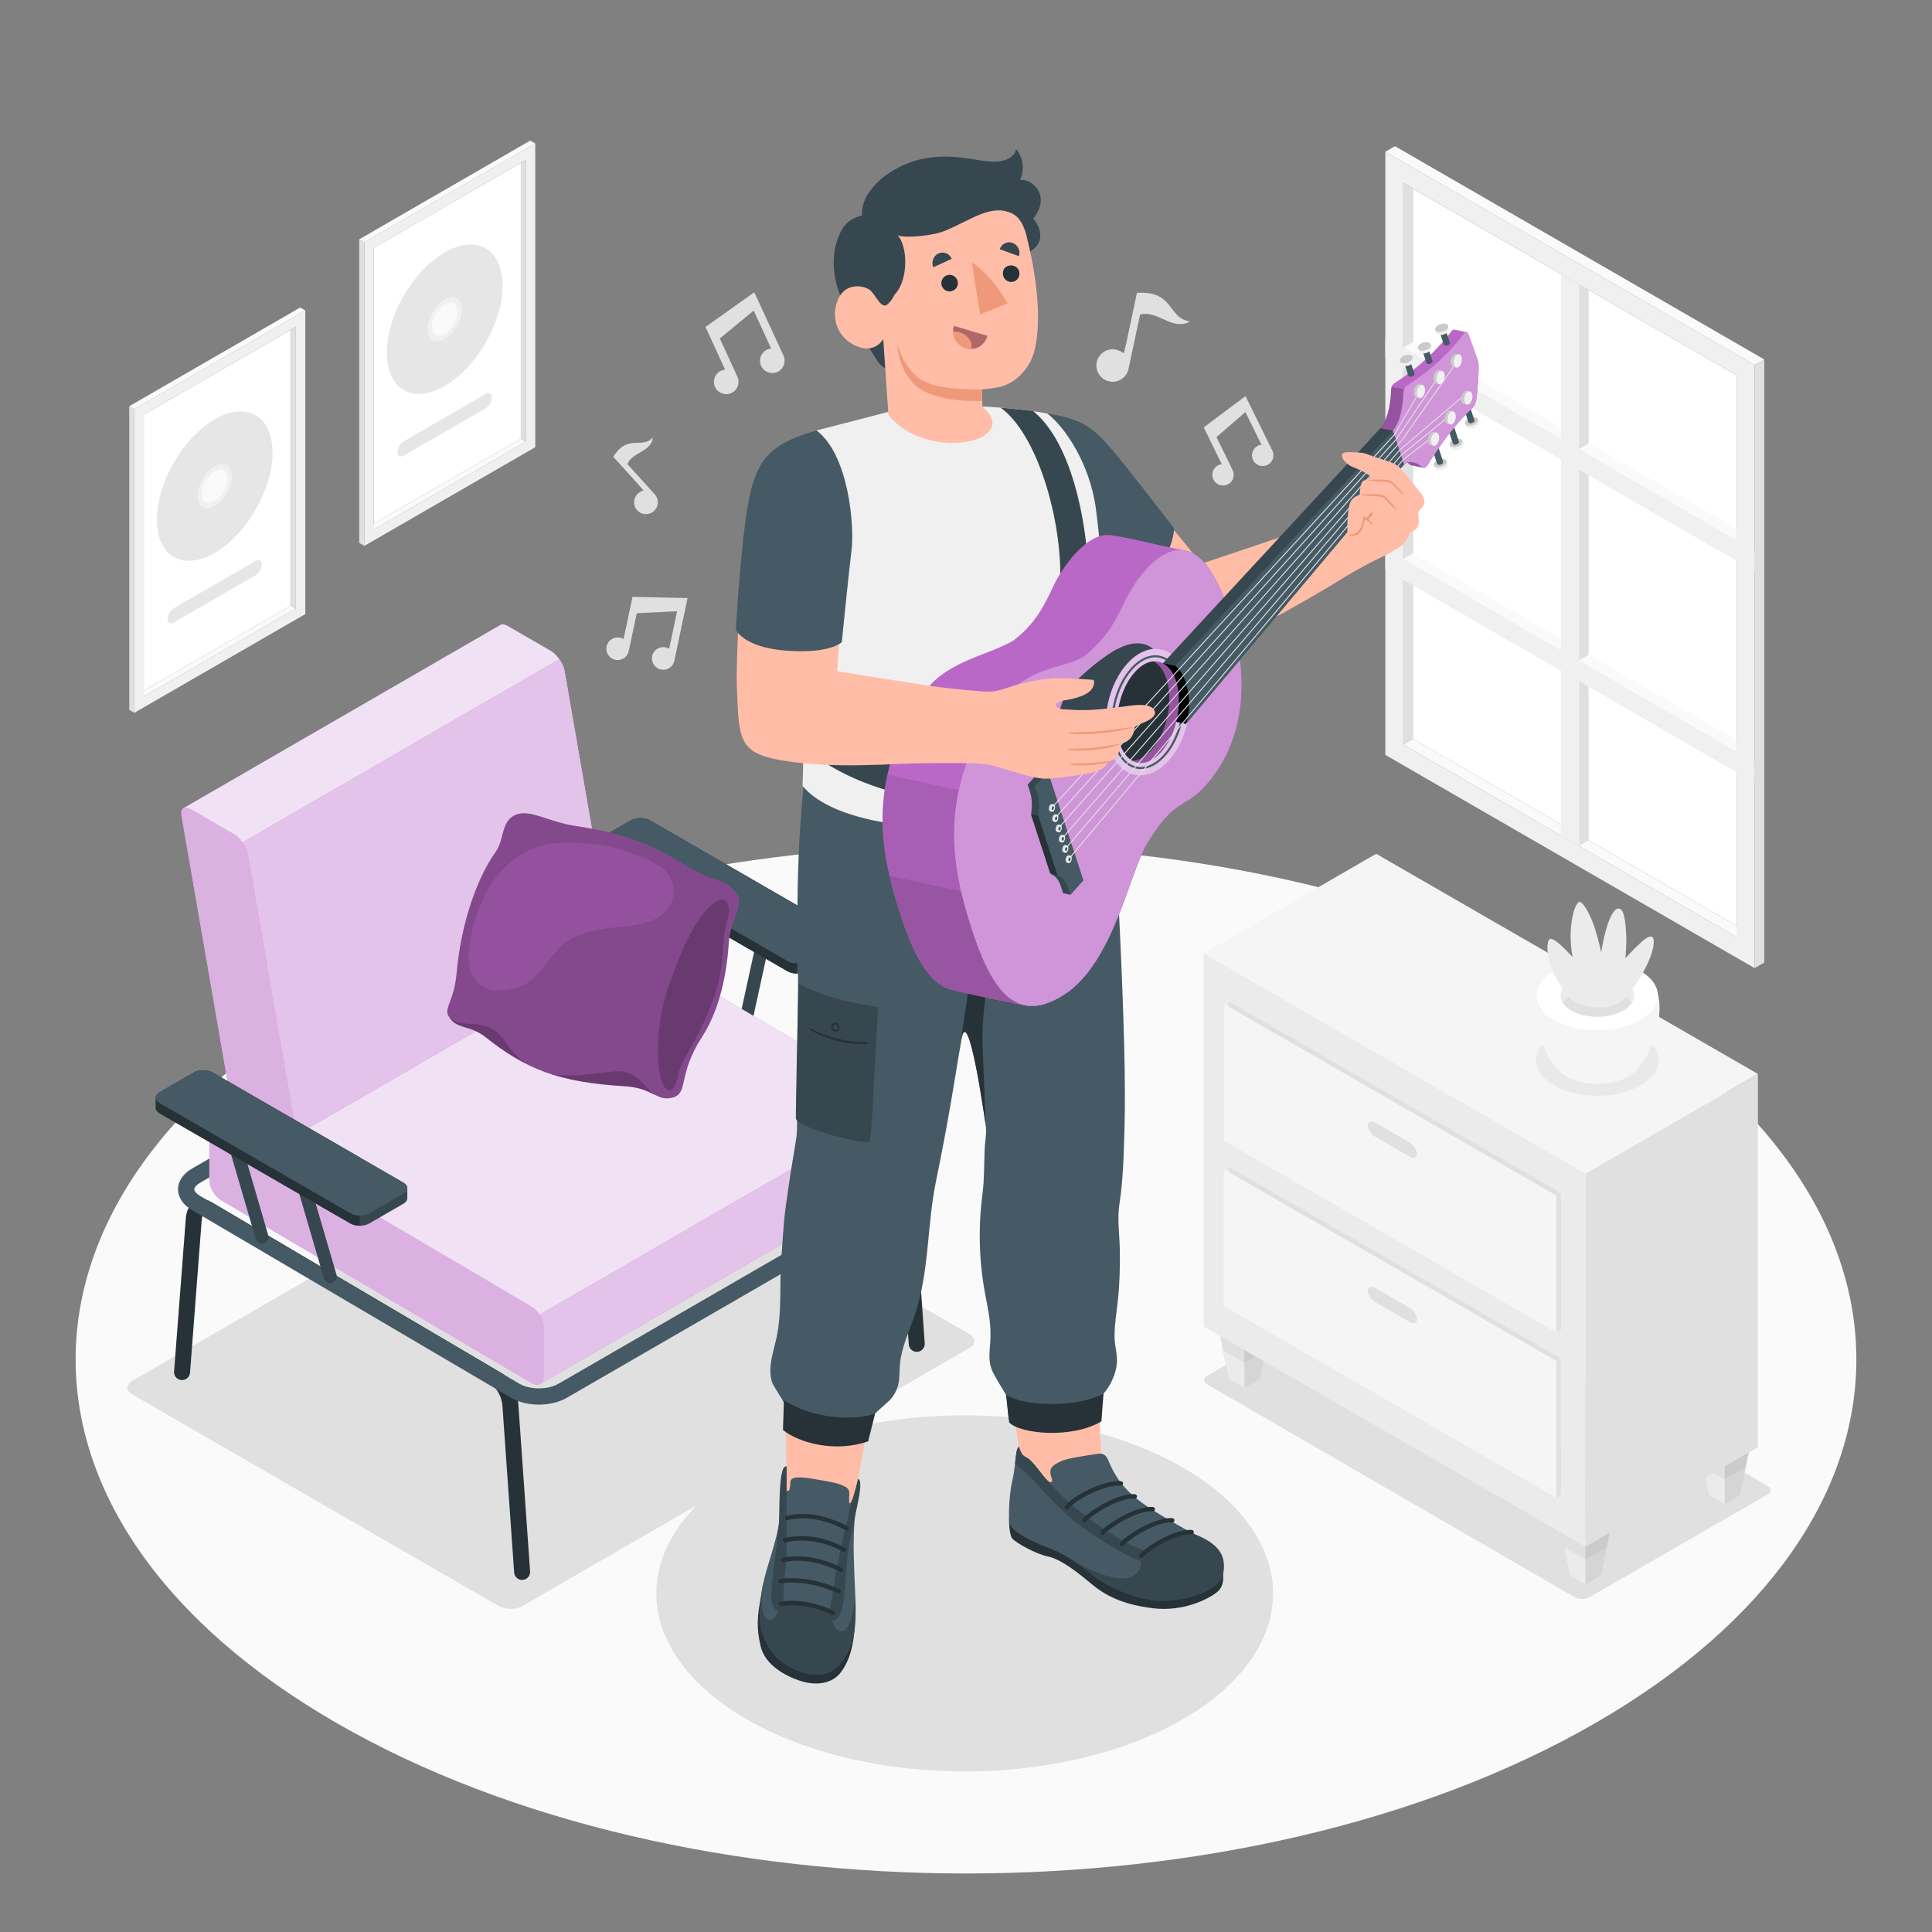 <?xml version="1.0" encoding="UTF-8"?>
<!-- Generator: Adobe Illustrator 27.5.0, SVG Export Plug-In . SVG Version: 6.00 Build 0)  -->
<svg xmlns="http://www.w3.org/2000/svg" xmlns:xlink="http://www.w3.org/1999/xlink" version="1.1" x="0px" y="0px" viewBox="0 0 500 500" style="enable-background:new 0 0 500 500;" xml:space="preserve">
<rect x="0" y="0" width="500" height="500" fill="#808080" stroke="none"/>
<g id="Floor">
	<path id="Floor_00000013876646643919197920000017874447876317227658_" style="fill:#FAFAFA;" d="M87.06,257.747   c-89.986,51.954-89.984,136.188,0.005,188.142s235.888,51.954,325.875,0s89.984-136.188-0.005-188.142   S177.047,205.793,87.06,257.747z"></path>
</g>
<g id="Window">
	<g id="Window_4_">
		<g id="Window_00000133520690953844644110000001204063407227023776_">
			<g id="Frame_00000057143694848841048500000004596248329194099622_">
				<polygon id="XMLID_00000051347312887255132960000015319721574490355587_" style="fill:#FAFAFA;" points="451.911,241.032       449.446,242.5 363.174,192.682 365.637,191.212     "></polygon>
				<g id="XMLID_00000101810886366615568680000009540027741342254488_">
					<g id="XMLID_00000071535668210827246200000014273633466900519865_">
						<g id="XMLID_00000074429452872402784390000011845475418725975945_">
							<polygon id="XMLID_00000057835110167912081130000011017354929062273412_" style="fill:#FFFFFF;" points="365.637,191.212          449.446,239.602 449.445,97.142 365.637,48.769        "></polygon>
						</g>
					</g>
				</g>
				<path id="XMLID_469_" style="fill:#F0F0F0;" d="M358.523,195.365l95.573,55.189l0-156.095L358.523,39.27L358.523,195.365z       M363.174,47.323l86.271,49.819l0.001,145.358l-86.272-49.819L363.174,47.323z"></path>
				<polygon id="XMLID_00000052824450916367572710000001494878043491244207_" style="fill:#E0E0E0;" points="363.174,192.682       365.637,191.212 365.637,48.769 363.174,47.323     "></polygon>
				<polygon id="XMLID_00000023997768836039437170000000189870230738969485_" style="fill:#FAFAFA;" points="449.446,191.616       449.446,194.508 363.174,144.689 365.637,143.219     "></polygon>
				<polygon id="XMLID_00000161623986197873201440000005067900371266427013_" style="fill:#FAFAFA;" points="449.446,136.89       449.446,139.782 363.174,89.963 365.637,88.493     "></polygon>
				<polygon id="XMLID_00000073711601302685376710000003675986429473484476_" style="fill:#FAFAFA;" points="358.523,39.27       361.025,37.838 456.598,93.026 454.096,94.458     "></polygon>
				<polygon id="XMLID_00000169549011078864227630000004811175804543193021_" style="fill:#E0E0E0;" points="456.598,93.026       454.096,94.458 454.096,250.553 456.598,249.121     "></polygon>
				<polygon id="XMLID_00000111163876220292376690000004532476072232664741_" style="fill:#E0E0E0;" points="411.137,75.015       408.635,73.57 408.635,218.937 411.137,217.505     "></polygon>
			</g>
			<polygon style="fill:#F0F0F0;" points="403.984,70.898 408.635,73.57 408.635,218.937 403.985,216.244    "></polygon>
			<g>
				<polygon style="fill:#F0F0F0;" points="358.523,87.279 358.523,92.642 454.096,147.83 454.096,142.467     "></polygon>
				<polygon style="fill:#F0F0F0;" points="358.523,141.993 358.523,147.356 454.096,202.544 454.096,197.181     "></polygon>
			</g>
			<polygon style="fill:#FAFAFA;" points="408.635,116.21 411.137,114.762 449.446,136.89 449.446,139.782    "></polygon>
			<polygon style="fill:#FAFAFA;" points="408.635,170.907 411.137,169.46 449.446,191.587 449.446,194.479    "></polygon>
		</g>
	</g>
</g>
<g id="Pictures_00000099623093898655771090000005814341291072021685_">
	<g id="Pictures">
		<g id="Disc">
			<g id="Frame_1_">
				<polygon id="XMLID_1192_" style="fill:#FAFAFA;" points="35.914,179.469 37.208,180.24 76.564,157.518 75.27,156.746     "></polygon>
				<g id="XMLID_1095_">
					<g id="XMLID_1101_">
						<g id="XMLID_1102_">
							<polygon id="XMLID_1191_" style="fill:#FFFFFF;" points="75.27,156.746 37.208,178.718 37.208,107.294 75.27,85.331                 "></polygon>
						</g>
					</g>
				</g>
				<path id="XMLID_1092_" style="fill:#F0F0F0;" d="M79.007,80.341l-44.241,25.543l0,78.586l44.241-25.543L79.007,80.341z       M76.564,157.518L37.208,180.24l0-72.946l39.355-22.722L76.564,157.518z"></path>
				<polygon id="XMLID_1090_" style="fill:#E0E0E0;" points="76.564,157.518 75.27,156.746 75.27,85.331 76.564,84.572     "></polygon>
				<polygon id="XMLID_976_" style="fill:#FAFAFA;" points="79.007,80.341 77.692,79.589 33.451,105.132 34.765,105.884     "></polygon>
				<polygon id="XMLID_579_" style="fill:#E0E0E0;" points="33.451,105.132 34.765,105.884 34.766,184.47 33.452,183.718     "></polygon>
			</g>
			<g>
				<path style="fill:#E6E6E6;" d="M55.572,143.084c8.266-4.773,14.967-16.38,14.967-25.925c0-9.545-6.701-13.414-14.967-8.641      c-8.266,4.773-14.967,16.379-14.967,25.925C40.605,143.988,47.306,147.857,55.572,143.084z"></path>
				<path style="fill:#F0F0F0;" d="M55.572,130.935c2.455-1.417,4.445-4.865,4.445-7.7c0-2.835-1.99-3.984-4.445-2.567      c-2.455,1.418-4.446,4.865-4.445,7.7C51.127,131.203,53.117,132.352,55.572,130.935z"></path>
				<path style="fill:#FAFAFA;" d="M55.572,129.642c1.837-1.061,3.326-3.64,3.326-5.761c0-2.121-1.489-2.981-3.326-1.92      c-1.837,1.061-3.326,3.64-3.326,5.761C52.246,129.843,53.735,130.703,55.572,129.642z"></path>
			</g>
			<path style="fill:#E6E6E6;" d="M44.966,157.417l21.212-12.247c0.876-0.506,1.587-0.096,1.587,0.916v0.019     c0,1.012-0.711,2.242-1.587,2.748L44.966,161.1c-0.876,0.506-1.587,0.096-1.587-0.916v-0.019     C43.379,159.154,44.089,157.923,44.966,157.417z"></path>
		</g>
		<g id="Disc_1_">
			<g id="Frame_2_">
				<polygon id="XMLID_1203_" style="fill:#FAFAFA;" points="95.433,136.273 96.728,137.045 136.083,114.323 134.79,113.55     "></polygon>
				<g id="XMLID_1199_">
					<g id="XMLID_00000098216111020523110160000011549247179868216502_">
						<g id="XMLID_1201_">
							<polygon id="XMLID_00000089551699797053341380000000777147889236944001_" style="fill:#FFFFFF;" points="134.79,113.55          96.728,135.522 96.728,64.098 134.79,42.136        "></polygon>
						</g>
					</g>
				</g>
				<path id="XMLID_1196_" style="fill:#F0F0F0;" d="M138.526,37.146L94.285,62.688l0,78.586l44.241-25.543L138.526,37.146z       M136.083,114.323l-39.355,22.722l0-72.946l39.355-22.722L136.083,114.323z"></path>
				<polygon id="XMLID_1195_" style="fill:#E0E0E0;" points="136.083,114.323 134.79,113.55 134.79,42.136 136.083,41.376     "></polygon>
				<polygon id="XMLID_1194_" style="fill:#FAFAFA;" points="138.526,37.146 137.212,36.394 92.971,61.936 94.285,62.688     "></polygon>
				<polygon id="XMLID_1193_" style="fill:#E0E0E0;" points="92.971,61.936 94.285,62.688 94.285,141.274 92.971,140.522     "></polygon>
			</g>
			<g>
				<path style="fill:#E6E6E6;" d="M115.092,99.889c8.266-4.773,14.967-16.38,14.967-25.925c0-9.545-6.701-13.414-14.967-8.641      c-8.266,4.773-14.967,16.379-14.967,25.924C100.125,100.793,106.826,104.662,115.092,99.889z"></path>
				<path style="fill:#F0F0F0;" d="M115.091,87.739c2.455-1.418,4.445-4.865,4.445-7.7c0-2.835-1.99-3.984-4.445-2.567      c-2.455,1.417-4.445,4.865-4.445,7.7C110.646,88.008,112.636,89.157,115.091,87.739z"></path>
				<path style="fill:#FAFAFA;" d="M115.091,86.447c1.837-1.061,3.326-3.64,3.326-5.761c0-2.121-1.489-2.981-3.326-1.92      c-1.837,1.061-3.326,3.64-3.326,5.761C111.766,86.647,113.255,87.507,115.091,86.447z"></path>
			</g>
			<path style="fill:#E6E6E6;" d="M104.485,114.221l21.212-12.247c0.876-0.506,1.587-0.096,1.587,0.916v0.019     c0,1.012-0.711,2.242-1.587,2.748l-21.212,12.247c-0.876,0.506-1.587,0.096-1.587-0.916v-0.019     C102.899,115.958,103.609,114.727,104.485,114.221z"></path>
		</g>
	</g>
</g>
<g id="Shadows">
	
		<ellipse id="Shadow_00000123430527127016693810000017999588163106052758_" style="fill:#E0E0E0;" cx="249.664" cy="412.37" rx="79.814" ry="46.081"></ellipse>
	<path id="Shadow_27_" style="fill:#E0E0E0;" d="M129.047,415.631l-94.799-54.732c-1.698-0.98-1.698-2.57,0-3.55l115.714-66.795   c1.698-0.98,4.451-0.98,6.149,0l94.8,54.732c1.698,0.98,1.698,2.57,0,3.55l-115.715,66.796   C133.498,416.612,130.745,416.612,129.047,415.631z"></path>
	<path id="Shadow_43_" style="fill:#E0E0E0;" d="M411.364,413.341l46.08-26.557c1.071-0.619,1.073-1.624,0.002-2.245l-95.06-55.049   c-1.07-0.621-2.807-0.623-3.878-0.004l-46.08,26.557c-1.072,0.619-1.073,1.624-0.002,2.245l95.06,55.049   C408.556,413.959,410.292,413.96,411.364,413.341z"></path>
</g>
<g id="Sofa">
	<g id="Sofa_2_">
		<g>
			<path style="fill:#263238;" d="M135.123,408.885c-1.076,0-1.983-0.833-2.06-1.923l-3.032-43.123     c-0.158-2.237-1.341-4.363-2.346-4.943l-75.197-44.314c-0.008-0.005-0.018-0.009-0.026-0.015     c-0.091,0.178-0.209,0.523-0.251,1.075l-3.033,39.62c-0.088,1.139-1.072,1.968-2.22,1.905c-1.139-0.087-1.992-1.081-1.905-2.22     l3.033-39.62c0.165-2.159,1.05-3.766,2.492-4.527c1.206-0.635,2.655-0.563,3.977,0.2l75.197,44.315     c2.346,1.354,4.156,4.74,4.402,8.234l3.033,43.122c0.081,1.139-0.778,2.127-1.917,2.207     C135.221,408.884,135.172,408.885,135.123,408.885z"></path>
		</g>
		<g>
			<path style="fill:#263238;" d="M237.255,349.854c-1.076,0-1.983-0.833-2.06-1.922l-3.034-43.123     c-0.157-2.238-1.34-4.363-2.344-4.942l-75.197-44.315c-0.008-0.005-0.017-0.009-0.025-0.014c-0.091,0.179-0.21,0.523-0.252,1.075     l-3.033,39.619c-0.088,1.139-1.068,1.976-2.22,1.905c-1.139-0.087-1.992-1.082-1.904-2.22l3.032-39.62     c0.166-2.16,1.052-3.767,2.494-4.529c1.204-0.634,2.653-0.562,3.976,0.203l75.196,44.314c2.347,1.354,4.157,4.741,4.402,8.234     l3.034,43.123c0.081,1.139-0.778,2.127-1.917,2.207C237.352,349.854,237.303,349.854,237.255,349.854z"></path>
		</g>
		<g>
			<g>
				<path style="fill:#455A64;" d="M132.331,361.779l-82.676-48.631c-2.275-1.314-3.579-3.263-3.58-5.348      c0-2.084,1.305-4.034,3.58-5.349l90.063-52.064c4.01-2.316,10.295-2.315,14.302-0.001l82.677,48.632      c2.275,1.314,3.579,3.262,3.579,5.348s-1.304,4.034-3.581,5.349l-90.063,52.064c-2.006,1.158-4.579,1.737-7.152,1.737      C136.908,363.516,134.334,362.937,132.331,361.779z M141.829,254.045l-90.063,52.064c-0.906,0.524-1.469,1.171-1.469,1.691      c0,0.52,0.564,1.167,1.468,1.691l82.676,48.632c2.73,1.577,7.347,1.578,10.079-0.001l90.063-52.064      c0.907-0.524,1.47-1.173,1.47-1.692s-0.563-1.168-1.469-1.69l-82.675-48.631c-0.001-0.001-0.001-0.001-0.001-0.001      c-1.365-0.788-3.202-1.182-5.039-1.182C145.033,252.862,143.196,253.256,141.829,254.045z M152.953,252.216h0.012H152.953z"></path>
			</g>
		</g>
		<g>
			<g>
				<g>
					<g>
						<path style="fill:#37474F;" d="M191.953,270.654c0.776,0,1.476-0.539,1.648-1.328l6.862-31.407        c0.199-0.912-0.378-1.812-1.289-2.011c-0.907-0.2-1.812,0.378-2.011,1.289l-6.862,31.407        c-0.199,0.912,0.378,1.812,1.289,2.011C191.712,270.641,191.834,270.654,191.953,270.654z"></path>
					</g>
				</g>
				<g>
					<g>
						<path style="fill:#37474F;" d="M174.301,260.462c0.776,0,1.476-0.539,1.648-1.328l6.862-31.407        c0.199-0.912-0.378-1.812-1.289-2.011c-0.911-0.2-1.813,0.378-2.011,1.289l-6.862,31.407        c-0.199,0.912,0.378,1.812,1.289,2.011C174.06,260.449,174.182,260.462,174.301,260.462z"></path>
					</g>
				</g>
			</g>
			<g>
				<g>
					<path style="fill:#37474F;" d="M153.449,218.82c0-0.509,0.337-1.019,1.01-1.408l8.847-5.108c1.346-0.777,3.53-0.777,4.876,0       l49.368,28.502c0.673,0.389,1.01,0.898,1.01,1.408c0,0.474,0,2.167,0,2.641c0,0.51-0.336,1.019-1.01,1.408l-8.847,5.108       c-1.346,0.777-3.529,0.777-4.876,0l-49.367-28.502c-0.673-0.389-1.01-0.898-1.01-1.408       C153.449,220.987,153.449,219.294,153.449,218.82z"></path>
				</g>
				<g>
					<path style="fill:#263238;" d="M154.458,217.413l8.847-5.108c1.346-0.777,3.53-0.777,4.876,0l38.082,21.986v17.663       c-0.882,0-1.765-0.194-2.438-0.583l-49.367-28.502c-0.673-0.389-1.01-0.898-1.01-1.408c0-0.474,0-2.167,0-2.641       C153.449,218.311,153.785,217.801,154.458,217.413z"></path>
				</g>
				<g>
					<path style="fill:#455A64;" d="M168.182,212.305l49.367,28.502c0.674,0.389,1.01,0.898,1.01,1.408       c0,0.51-0.336,1.019-1.01,1.408l-8.847,5.108c-1.346,0.777-3.53,0.777-4.876,0l-49.367-28.502       c-0.673-0.389-1.01-0.898-1.01-1.408c0-0.509,0.337-1.019,1.01-1.408l8.847-5.108       C164.652,211.527,166.835,211.527,168.182,212.305z"></path>
				</g>
			</g>
		</g>
		<g>
			<g>
				<path style="fill:#BA68C8;" d="M55.078,290.618l93.421-54.019c0.552-0.319,1.313-0.273,2.155,0.213l80.383,47.321      c1.683,0.972,3.048,3.335,3.048,5.279v12.754c0,0.972-0.341,1.654-0.893,1.973l-93.421,54.019      c-0.552,0.319-1.314,0.273-2.155-0.214l-80.383-47.32c-1.683-0.972-3.048-3.335-3.048-5.279l0-12.755      C54.185,291.619,54.526,290.936,55.078,290.618z"></path>
			</g>
			<g style="opacity:0.8;">
				<path style="fill:#FFFFFF;" d="M55.078,290.618l93.421-54.019c0.552-0.319,1.313-0.273,2.155,0.213l80.383,47.321      c1.683,0.972,3.048,3.335,3.048,5.279v12.754c0,0.972-0.341,1.654-0.893,1.973l-93.421,54.019      c-0.552,0.319-1.314,0.273-2.155-0.214l-80.383-47.32c-1.683-0.972-3.048-3.335-3.048-5.279l0-12.755      C54.185,291.619,54.526,290.936,55.078,290.618z"></path>
			</g>
			<g>
				<path style="fill:#BA68C8;" d="M139.773,358.153l93.416-54.015c0.549-0.324,0.901-0.999,0.901-1.971v-12.754      c0-1.042-0.408-2.21-1.028-3.21l-93.416,54.015c0.619,1,1.014,2.168,1.014,3.21v12.753      C140.66,357.153,140.322,357.843,139.773,358.153z"></path>
			</g>
			<g style="opacity:0.6;">
				<path style="fill:#FFFFFF;" d="M139.773,358.153l93.416-54.015c0.549-0.324,0.901-0.999,0.901-1.971v-12.754      c0-1.042-0.408-2.21-1.028-3.21l-93.416,54.015c0.619,1,1.014,2.168,1.014,3.21v12.753      C140.66,357.153,140.322,357.843,139.773,358.153z"></path>
			</g>
			<g style="opacity:0.4;">
				<path style="fill:#BA68C8;" d="M140.664,356.185l0-12.754c0-1.944-1.365-4.307-3.048-5.279l-80.383-47.321      c-0.842-0.486-1.603-0.532-2.155-0.214c-0.552,0.318-0.893,1.001-0.893,1.973l0,12.754c0,1.944,1.365,4.307,3.048,5.279      l80.383,47.32c0.841,0.486,1.603,0.532,2.155,0.214C140.323,357.84,140.664,357.157,140.664,356.185z"></path>
			</g>
		</g>
		<g>
			<g>
				<path style="fill:#BA68C8;" d="M47.509,209.135l81.989-47.404c0.445-0.255,1.109-0.184,1.905,0.276l11.059,6.384      c1.683,0.972,3.317,3.312,3.648,5.227l12.332,71.184c0.174,1.003-0.044,1.691-0.534,1.978l-81.991,47.405      c-0.444,0.257-1.11,0.187-1.909-0.274l-11.058-6.385c-1.683-0.972-3.316-3.312-3.648-5.227L46.97,211.117      C46.796,210.11,47.016,209.421,47.509,209.135z"></path>
			</g>
			<g style="opacity:0.8;">
				<path style="fill:#FFFFFF;" d="M47.509,209.135l81.989-47.404c0.445-0.255,1.109-0.184,1.905,0.276l11.059,6.384      c1.683,0.972,3.317,3.312,3.648,5.227l12.332,71.184c0.174,1.003-0.044,1.691-0.534,1.978l-81.991,47.405      c-0.444,0.257-1.11,0.187-1.909-0.274l-11.058-6.385c-1.683-0.972-3.316-3.312-3.648-5.227L46.97,211.117      C46.796,210.11,47.016,209.421,47.509,209.135z"></path>
			</g>
			<g>
				<path style="fill:#BA68C8;" d="M76.459,292.205c0.169,1.013-0.042,1.689-0.535,1.985l81.986-47.413      c0.493-0.281,0.704-0.971,0.535-1.971l-12.333-71.187c-0.169-0.985-0.69-2.069-1.365-3.026l-81.986,47.399      c0.69,0.957,1.197,2.055,1.365,3.027L76.459,292.205z"></path>
			</g>
			<g style="opacity:0.6;">
				<path style="fill:#FFFFFF;" d="M76.459,292.205c0.169,1.013-0.042,1.689-0.535,1.985l81.986-47.413      c0.493-0.281,0.704-0.971,0.535-1.971l-12.333-71.187c-0.169-0.985-0.69-2.069-1.365-3.026l-81.986,47.399      c0.69,0.957,1.197,2.055,1.365,3.027L76.459,292.205z"></path>
			</g>
			<g style="opacity:0.4;">
				<path style="fill:#BA68C8;" d="M74.009,293.913l-11.058-6.385c-1.683-0.972-3.317-3.312-3.648-5.227L46.97,211.117      c-0.174-1.007,0.046-1.696,0.539-1.982c0.444-0.257,1.11-0.187,1.908,0.274l11.059,6.385c1.683,0.972,3.317,3.312,3.648,5.227      l12.333,71.184c0.174,1.007-0.046,1.696-0.539,1.982C75.473,294.444,74.807,294.374,74.009,293.913z"></path>
			</g>
		</g>
		<g>
			<g>
				<g>
					<g>
						<path style="fill:#37474F;" d="M85.465,332.074c0.157,0,0.317-0.022,0.475-0.068c0.896-0.262,1.41-1.199,1.148-2.095        l-6.862-23.485c-0.262-0.895-1.2-1.409-2.095-1.147c-0.896,0.261-1.41,1.199-1.148,2.095l6.862,23.485        C84.06,331.596,84.733,332.074,85.465,332.074z"></path>
					</g>
				</g>
				<g>
					<g>
						<path style="fill:#37474F;" d="M67.811,321.881c0.157,0,0.317-0.022,0.475-0.068c0.896-0.261,1.409-1.199,1.148-2.095        l-6.861-23.484c-0.261-0.895-1.199-1.408-2.095-1.148c-0.896,0.261-1.409,1.199-1.147,2.095l6.861,23.484        C66.406,321.403,67.08,321.881,67.811,321.881z"></path>
					</g>
				</g>
			</g>
			<g>
				<g>
					<path style="fill:#37474F;" d="M40.307,284.083c0-0.509,0.337-1.019,1.01-1.408l8.847-5.108c1.347-0.777,3.53-0.777,4.876,0       l49.368,28.502c0.673,0.389,1.01,0.898,1.01,1.408c0,0.474,0,2.167,0,2.641c0,0.509-0.337,1.019-1.01,1.408l-8.847,5.108       c-1.347,0.778-3.53,0.778-4.876,0l-49.368-28.502c-0.673-0.389-1.01-0.898-1.01-1.408       C40.307,286.25,40.307,284.557,40.307,284.083z"></path>
				</g>
				<g>
					<path style="fill:#263238;" d="M41.317,282.676l8.847-5.108c1.347-0.777,3.53-0.777,4.876,0l38.082,21.987v17.663       c-0.882,0-1.765-0.194-2.438-0.583l-49.368-28.502c-0.673-0.389-1.01-0.898-1.01-1.408c0-0.474,0-2.167,0-2.641       C40.307,283.574,40.644,283.064,41.317,282.676z"></path>
				</g>
				<g>
					<path style="fill:#455A64;" d="M55.04,277.568l49.368,28.502c0.673,0.389,1.01,0.898,1.01,1.408       c0,0.509-0.337,1.019-1.01,1.408l-8.847,5.108c-1.347,0.778-3.53,0.778-4.876,0l-49.368-28.502       c-0.673-0.389-1.01-0.898-1.01-1.408c0-0.51,0.337-1.019,1.01-1.408l8.847-5.108C51.51,276.791,53.694,276.791,55.04,277.568z"></path>
				</g>
			</g>
		</g>
		<g id="Cushion_4_">
			<g id="Cushion_12_">
				<path style="fill:#BA68C8;" d="M133.412,210.896c3.734-1.615,8.345,1.813,15.778,2.908c13.85,2.04,20.942,5.647,28.595,10.369      c7.653,4.723,9.412,2.952,12.408,6.459c2.996,3.507-1.162,6.75-1.575,13.215c-0.696,10.896-3.327,18.906-6.941,24.507      c-6.378,9.887-3.472,14.429-7.424,15.639c-4.209,1.289-5.054-2.407-12.46-2.865c-17.521-1.084-25.642-4.437-36.246-12.8      c-4.142-3.266-7.615-1.773-9.578-5.577c-0.982-1.903,1.599-3.917,2.225-11.068c1.04-11.885,4.903-23.955,10.099-31.241      C130.561,217.262,129.612,212.54,133.412,210.896z"></path>
				<path style="opacity:0.3;" d="M133.412,210.896c3.734-1.615,8.345,1.813,15.778,2.908c13.85,2.04,20.942,5.647,28.595,10.369      c7.653,4.723,9.412,2.952,12.408,6.459c2.996,3.507-1.162,6.75-1.575,13.215c-0.696,10.896-3.327,18.906-6.941,24.507      c-6.378,9.887-3.472,14.429-7.424,15.639c-4.209,1.289-5.054-2.407-12.46-2.865c-17.521-1.084-25.642-4.437-36.246-12.8      c-4.142-3.266-7.615-1.773-9.578-5.577c-0.982-1.903,1.599-3.917,2.225-11.068c1.04-11.885,4.903-23.955,10.099-31.241      C130.561,217.262,129.612,212.54,133.412,210.896z"></path>
				<path style="opacity:0.2;" d="M188.106,238.738c-1.805,5.72,0.117,10.238-3.92,20.98c-3.877,10.317-7.848,14.133-8.619,18.456      c-0.64,3.589-2.393,5.731-4.068,2.305c-1.675-3.426-2.128-14.61,1.62-25.497c4.317-12.54,7.898-17.954,10.683-20.48      C188.168,230.541,189.525,234.241,188.106,238.738z"></path>
				<path style="opacity:0.2;" d="M142.579,277.973c5.204,1.695,11.232,2.662,19.214,3.156c3.948,0.244,6.032,1.408,7.754,2.247      c-3.101-2.259-4.503-6.013-9.278-6.126C156.802,277.168,149.012,279.118,142.579,277.973z M116.518,263.619      c2.026,2.702,5.246,1.728,9.028,4.711c3.672,2.896,7.046,5.19,10.616,6.998c-4.553-3.193-5.683-7.645-9.132-9.251      C122.878,264.143,119.83,265.854,116.518,263.619z"></path>
				<path style="opacity:0.3;fill:#BA68C8;" d="M141.739,218.469c9.726-1.212,20.418,0.592,28.982,5.642      c1.637,1.051,2.957,2.766,3.378,4.79c0.531,2.551,0.05,4.938-1.854,6.993c-1.767,1.907-4.925,2.917-7.271,3.347      c-4.946,0.906-8.143,0.557-14.318,2.42c-1.822,0.55-4.283,1.931-5.952,3.705c-2.496,2.652-4.152,5.279-6.353,7.548      c-3.032,3.125-9.809,4.301-12.782,2.763c-3.176-1.643-4.871-5.089-4.163-10.315C122.98,233.755,128.776,221.086,141.739,218.469      z"></path>
			</g>
		</g>
	</g>
</g>
<g id="Drawer">
	<g id="Drawer_1_">
		<g id="Drawer_4_">
			<g>
				<g>
					<polygon style="fill:#E0E0E0;" points="402.136,387.122 406.288,407.721 410.325,410.051 414.326,407.741 418.513,387.122        410.324,382.394      "></polygon>
					<polygon style="opacity:0.05;" points="402.136,387.122 406.288,407.721 410.325,410.051 414.326,407.741 418.513,387.122        410.324,382.394      "></polygon>
					<polygon style="fill:#EBEBEB;" points="410.325,410.051 410.324,391.849 402.136,387.122 406.288,407.721      "></polygon>
				</g>
				<polygon style="opacity:0.05;" points="402.136,387.122 404.818,400.425 410.325,403.604 415.809,400.438 418.513,387.122       410.324,382.394     "></polygon>
			</g>
			<g>
				<g>
					<polygon style="fill:#E0E0E0;" points="438.143,366.333 442.295,386.932 446.332,389.263 450.332,386.953 454.52,366.334        446.331,361.605      "></polygon>
					<polygon style="opacity:0.05;" points="438.143,366.333 442.295,386.932 446.332,389.263 450.332,386.953 454.52,366.334        446.331,361.605      "></polygon>
					<polygon style="fill:#EBEBEB;" points="446.332,389.263 446.331,371.061 438.143,366.333 442.295,386.932      "></polygon>
				</g>
				<polygon style="opacity:0.05;" points="438.143,366.333 440.825,379.636 446.332,382.816 451.816,379.65 454.52,366.334       446.331,361.605     "></polygon>
			</g>
			<g>
				<g>
					<polygon style="fill:#E0E0E0;" points="313.853,336.216 318.006,356.814 322.042,359.145 326.043,356.835 330.23,336.216        322.041,331.488      "></polygon>
					<polygon style="opacity:0.05;" points="313.853,336.216 318.006,356.814 322.042,359.145 326.043,356.835 330.23,336.216        322.041,331.488      "></polygon>
					<polygon style="fill:#EBEBEB;" points="322.042,359.145 322.042,340.943 313.853,336.216 318.006,356.814      "></polygon>
				</g>
				<polygon style="opacity:0.05;" points="313.853,336.216 316.535,349.518 322.043,352.698 327.526,349.532 330.23,336.216       322.041,331.487     "></polygon>
			</g>
			<g id="Cabinet_2_">
				<g id="Cabinet_4_">
					<g id="XMLID_812_">
						<polygon id="XMLID_815_" style="fill:#E0E0E0;" points="410.325,400.28 454.948,374.517 454.948,277.938 410.326,303.701               "></polygon>
						<polygon id="XMLID_00000011027434331492192450000007094671667803537551_" style="fill:#EBEBEB;" points="410.326,303.701         311.533,246.728 311.532,343.307 410.325,400.28       "></polygon>
						<polygon id="XMLID_813_" style="fill:#F5F5F5;" points="311.533,246.728 410.326,303.701 454.948,277.938 356.156,220.965               "></polygon>
					</g>
					<g id="XMLID_801_">
						<g id="XMLID_00000070102398524042436840000007489246529625360009_">
							<polygon id="XMLID_00000160869772733354630550000011193639442717393042_" style="fill:#E0E0E0;" points="403.951,351.544          317.907,301.932 317.909,337.376 316.736,338.054 402.78,387.665 403.953,386.988        "></polygon>
						</g>
						<g id="XMLID_808_">
							<polygon id="XMLID_00000044156572384512181190000003311936962648987319_" style="fill:#F5F5F5;" points="402.778,352.222          316.734,302.61 316.736,338.054 402.78,387.665        "></polygon>
						</g>
						<g id="XMLID_802_">
							<path id="XMLID_803_" style="fill:#E0E0E0;" d="M364.681,338.384l-8.672-5.007c-1.126-0.65-2.039-0.354-2.039,0.663         s0.913,2.367,2.039,3.018l8.673,5.007c1.126,0.65,2.038,0.353,2.038-0.663C366.72,340.385,365.807,339.034,364.681,338.384z"></path>
						</g>
					</g>
					<g id="XMLID_791_">
						<g id="XMLID_799_">
							<polygon id="XMLID_800_" style="fill:#E0E0E0;" points="403.953,308.747 317.909,259.135 317.911,294.579 316.738,295.257          402.781,344.868 403.954,344.19        "></polygon>
						</g>
						<g id="XMLID_00000004545031907078380800000013457838630755232399_">
							<polygon id="XMLID_00000118386024901364461080000003433939840057305248_" style="fill:#F5F5F5;" points="402.78,309.425          316.736,259.813 316.738,295.257 402.781,344.868        "></polygon>
						</g>
						<g id="XMLID_792_">
							<path id="XMLID_793_" style="fill:#E0E0E0;" d="M364.683,295.587l-8.672-5.007c-1.126-0.65-2.039-0.353-2.039,0.663         c0,1.016,0.913,2.367,2.039,3.017l8.673,5.007c1.126,0.65,2.039,0.353,2.038-0.663         C366.721,297.587,365.809,296.237,364.683,295.587z"></path>
						</g>
					</g>
				</g>
			</g>
		</g>
		<g id="Pot_15_">
			<path id="Shadow_45_" style="opacity:0.05;" d="M402.167,267.934c-6.199,3.579-6.199,9.381,0.001,12.96     c6.198,3.578,16.249,3.578,22.447,0c6.198-3.579,6.198-9.381-0.001-12.96C418.416,264.355,408.366,264.355,402.167,267.934z"></path>
			<g id="XMLID_7653_">
				<path id="XMLID_7684_" style="fill:#F5F5F5;" d="M423.483,276.961c5.399-5.508,8.57-19.262,3.304-23.631h-26.791      c-5.264,4.368-2.096,18.115,3.299,23.626c0.046,0.051,0.099,0.101,0.148,0.152c0.061,0.061,0.123,0.123,0.185,0.182      c0.152,0.148,0.314,0.292,0.488,0.434c0.043,0.035,0.086,0.067,0.129,0.101c0.133,0.104,0.263,0.208,0.408,0.308      c0.23,0.163,0.462,0.315,0.698,0.446c4.44,2.564,11.64,2.564,16.08,0h0h0.001c0.237-0.132,0.471-0.285,0.703-0.449      c0.134-0.093,0.255-0.19,0.379-0.287c0.053-0.042,0.107-0.081,0.16-0.125c0.168-0.137,0.324-0.276,0.471-0.418      c0.072-0.068,0.143-0.139,0.215-0.21C423.399,277.046,423.444,277.005,423.483,276.961z"></path>
				<path id="XMLID_7683_" style="fill:#FFFFFF;" d="M402.323,251.235c-6.113,3.529-6.113,9.251,0,12.781      c6.113,3.529,16.024,3.529,22.136,0c6.113-3.529,6.113-9.251,0-12.78C418.346,247.706,408.436,247.706,402.323,251.235z"></path>
				<path id="XMLID_7682_" style="fill:#EBEBEB;" d="M406.657,253.737c-3.719,2.147-3.719,5.628,0,7.776      c3.719,2.147,9.749,2.147,13.467,0c3.719-2.147,3.719-5.628,0-7.776C416.406,251.59,410.376,251.59,406.657,253.737z"></path>
				<path id="XMLID_7654_" style="fill:#E0E0E0;" d="M420.125,257.428c-3.719-2.147-9.749-2.147-13.467,0      c-1.033,0.596-1.769,1.298-2.228,2.043c0.459,0.745,1.195,1.447,2.228,2.043c3.719,2.147,9.748,2.147,13.467,0      c1.033-0.596,1.768-1.298,2.228-2.043C421.893,258.725,421.158,258.024,420.125,257.428z"></path>
			</g>
			<g id="XMLID_7647_">
				<path id="XMLID_7651_" style="fill:#EBEBEB;" d="M407.478,259.47c0,0-2.622-2.498-4.871-6.475      c-2.249-3.978-2.665-9.307-1.502-9.965c1.163-0.658,5.896,4.658,5.896,4.658s-0.697-3.247-0.498-6.79      c0.199-3.543,1.062-6.762,2.076-7.412c1.014-0.65,3.285,3.82,4.259,7.059c0.974,3.239,1.555,5.901,1.555,5.901      s0.665-4.378,1.745-7.453c1.181-3.362,2.252-4.123,3.082-3.79c0.831,0.332,1.379,1.901,1.622,6.38c0.17,3.136-0.2,6.41-0.2,6.41      s1.669-1.835,3.522-3.616c2.035-1.954,2.906-2.224,3.487-1.851c0.582,0.373,0.742,3.414-2.409,9.114      c-2.781,5.029-5.949,7.83-5.949,7.83S414.931,262.283,407.478,259.47z"></path>
			</g>
		</g>
	</g>
</g>
<g id="Character">
	<g id="Character_00000039108409825143311430000009892574474405929872_">
		<g id="Bottom_00000183225284681893115590000009528786667197687959_">
			<g>
				<path style="fill:#FFBDA7;" d="M263.998,376.26l-3.114-19.399l23.68-3.84c0,0-0.138,15.462,0.37,22.524      c0.239,3.328,2.887,9.47,2.887,9.47s-9.124,5.456-14.101,3.697c-4.977-1.759-8.609-9.382-8.567-10.817L263.998,376.26z"></path>
				<path style="fill:#263238;" d="M316.328,407.184c0.332-0.002,0.65,3.103-1.149,4.674c-2.077,1.812-8.723,5.344-16.809,4.354      c-8.086-0.989-12.472-3.46-15.716-6.145c-3.244-2.685-7.791-6.473-11.45-7.253c-3.398-0.726-8.012-3.446-9.103-4.489      c-1.091-1.043-0.957-5.712-0.957-5.712L316.328,407.184z"></path>
				<path id="XMLID_00000090989878814307712970000000696283200499202189_" style="fill:#455A64;" d="M263.712,374.407      c0,0-0.429,0.233-0.634,1.315c-0.244,1.288-0.499,5.031-1.025,7.147c-0.731,2.94-1.206,8.959-0.752,11.348      c0.454,2.389,6.917,5.219,10.459,6.543c3.619,1.352,7.809,4.16,11.49,7.161c3.809,3.106,11.811,6.309,17.078,6.234      c6.233-0.09,13.242-2.157,14.839-5.059c1.976-3.591,3.41-7.757-5.847-11.976c-1.752-0.798-7.91-4.394-10.01-5.698      c-5.68-3.529-9.678-6.775-12.309-13.07c-0.307-0.735-0.63-1.551-1.336-1.921c-0.541-0.284-1.192-0.239-1.797-0.15      c-1.539,0.227-7.676,1.117-9.077,1.796c-1.238,0.6-2.995,1.301-2.962,2.889c0.012,0.553,0.173,1.091,0.354,1.613      c0.112,0.323,0.2,0.754-0.082,0.948c-0.268,0.183-0.624-0.021-0.866-0.235c-0.971-0.861-1.684-1.967-2.502-2.974      c-0.438-0.539-1.836-2.262-2.388-2.687c-0.502-0.386-1.141-0.575-1.586-1.014C264.195,376.061,263.741,375.152,263.712,374.407z      "></path>
				<path style="fill:#37474F;" d="M283.25,407.921c-1.617-1.319-3.333-2.592-5.056-3.728l0-0.009c0,0,10.893,6.533,15.273,3.503      c2.822-1.952,1.467-4.292,1.396-5.042c-0.071-0.75,9.897-6.117,12.643-6.463l0,0c0.767,0.418,1.401,0.777,1.813,0.938      c7.227,2.835,8.201,6.55,7.019,11.238c-1.597,2.902-7.844,5.931-15.9,5.987C295.172,414.382,287.059,411.027,283.25,407.921z"></path>
				<path style="fill:#37474F;" d="M294.095,400.462c5.755,2.259,3.308,3.349,1.7,3.59c-1.608,0.241-11.302-5.342-17.219-9.969      c-6.172-4.827-10.991-11.33-13.284-13.103c-0.854-0.661-1.775-1.474-2.594-2.234c0.146-1.267,0.264-2.419,0.379-3.025      c0.205-1.082,0.634-1.315,0.634-1.315s0.483,1.654,1.046,2.21c0.446,0.439,1.085,0.629,1.586,1.014      c0.552,0.425,1.95,2.148,2.388,2.687c0.818,1.007,1.531,2.113,2.503,2.974C276.278,389.628,288.34,398.204,294.095,400.462z"></path>
				<g>
					<g>
						<path style="fill:#263238;" d="M295.383,403.211c-0.127,0.001-0.254-0.04-0.361-0.126c-0.244-0.197-0.282-0.555-0.083-0.8        c1.615-1.998,9.283-6.766,13.513-6.331c0.314,0.031,0.54,0.311,0.507,0.623c-0.032,0.311-0.28,0.531-0.624,0.509        c-3.949-0.397-11.233,4.33-12.512,5.914C295.712,403.137,295.548,403.209,295.383,403.211z"></path>
					</g>
					<g>
						<path style="fill:#263238;" d="M290.359,400.16c-0.127,0.001-0.254-0.04-0.36-0.126c-0.244-0.197-0.281-0.555-0.083-0.8        c1.613-1.997,9.279-6.761,13.512-6.33c0.313,0.031,0.54,0.311,0.506,0.623c-0.032,0.312-0.304,0.54-0.624,0.509        c-3.951-0.391-11.233,4.329-12.513,5.912C290.688,400.086,290.524,400.159,290.359,400.16z"></path>
					</g>
					<g>
						<path style="fill:#263238;" d="M285.334,397.272c-0.127,0.001-0.254-0.04-0.36-0.126c-0.244-0.197-0.281-0.555-0.083-0.8        c1.615-1.998,9.283-6.77,13.512-6.33c0.313,0.031,0.54,0.311,0.507,0.623c-0.032,0.311-0.299,0.54-0.624,0.509        c-3.951-0.397-11.233,4.328-12.513,5.912C285.663,397.199,285.499,397.271,285.334,397.272z"></path>
					</g>
					<g>
						<path style="fill:#263238;" d="M280.676,393.966c-0.127,0.001-0.254-0.039-0.36-0.126c-0.245-0.197-0.28-0.554-0.083-0.8        c1.613-1.999,9.299-6.764,13.513-6.33c0.313,0.031,0.54,0.311,0.507,0.623c-0.032,0.312-0.301,0.538-0.624,0.509        c-3.946-0.394-11.233,4.328-12.512,5.911C281.004,393.893,280.841,393.965,280.676,393.966z"></path>
					</g>
					<g>
						<path style="fill:#263238;" d="M276.112,390.66c-0.123,0.001-0.248-0.038-0.353-0.121c-0.247-0.193-0.289-0.551-0.095-0.798        c2.219-2.832,10.253-6.827,14.481-6.394c0.313,0.031,0.54,0.311,0.507,0.622c-0.032,0.312-0.302,0.531-0.624,0.509        c-3.807-0.387-11.501,3.452-13.47,5.962C276.445,390.585,276.279,390.659,276.112,390.66z"></path>
					</g>
				</g>
			</g>
			<g>
				<path style="fill:#FFBDA7;" d="M222.084,382.756l4.384-24.245l-23.481-2.733l0.565,23.732c0,0-1.529,6.452-0.128,8.591      c1.401,2.139,15.512,3.867,16.739,2.353C221.39,388.94,222.084,382.756,222.084,382.756z"></path>
				<path style="fill:#263238;" d="M221.255,420.712c-0.4,5.414-1.375,8.945-3.555,11.959c-2.181,3.014-6.251,3.68-10.357,2.406      c-4.105-1.275-9.352-4.209-10.49-9.001c-1.138-4.793-0.872-7.991,0.106-12.962L221.255,420.712z"></path>
				<path id="XMLID_00000070114582640332931780000001206266715698512780_" style="fill:#455A64;" d="M203.553,379.51      c-1.696-0.021-1.069,4.202-1.579,11.501c-0.551,7.896-3.797,14.201-4.789,20.555c-1.133,7.259-0.731,10.577,2.1,15.257      c2.831,4.68,12.953,9.877,18.015,3.928c4.127-4.85,4.345-10.588,4.037-17.955c-0.319-7.616-0.61-12.979-0.215-18.706      c0.378-5.474,2.43-10.601,0.962-11.335c-0.12,0.798-1.339,6.377-2.289,6.328c-0.082-0.71-0.06-1.363-0.001-2.074      c0.051-0.618-0.001-1.302-0.449-1.813c-0.451-0.516-2.09-1.114-2.777-1.292c-1.665-0.434-4.63-0.937-6.323-1.214      c-0.843-0.138-1.69-0.244-2.537-0.306c-0.687-0.049-1.497-0.065-2.15,0.097c-0.401,0.1-0.773,0.324-0.924,0.67      c-0.112,0.256-0.093,0.549-0.096,0.832c-0.004,0.508-0.08,1.01-0.225,1.491c-0.064,0.212-0.233,0.463-0.475,0.39      c-0.197-0.059-0.273-0.285-0.272-0.467C203.566,384.51,203.513,379.977,203.553,379.51z"></path>
				<path style="fill:#37474F;" d="M197.587,409.508c-0.174,1.047-1.235,7.981,0.884,9.422c2.294,1.56,3.607-3.852,3.607-3.852      s5.422-1.039,13.266,2.702c-0.414,1.105,0.768,4.96,2.935,4.345c2.152-0.61,3.069-8.589,3.081-8.693      c0.266,7.061-0.054,12.612-4.061,17.32c-5.062,5.949-15.184,0.752-18.015-3.928c-2.832-4.68-3.233-7.998-2.1-15.257      C197.298,410.84,197.436,410.16,197.587,409.508z"></path>
				<path style="fill:#37474F;" d="M202.692,415.599c-0.057,2.653-2.973,1.515-3.067-2.246c-0.095-3.761,1.485-12.968,1.977-19.145      c0.14-8.862,0.256-14.719,1.951-14.698c-0.007,0.09-0.006,0.18-0.011,0.27c0,0,0.025,5.045,0.024,5.618      c-0.089,5.414,0.258,15.911-0.306,20.822C202.697,411.129,202.749,412.946,202.692,415.599z"></path>
				<path style="fill:#37474F;" d="M214.432,417.63c0.579-2.563,1.063-4.287,1.695-9.185c0.628-4.862,3.09-14.645,4.294-19.901      c0.422-0.872,1.662-5.788,1.662-5.788c1.184,0.288,0.197,4.967-0.265,7.157c-0.462,2.19-1.039,4.54-1.601,7.678      c-1.508,6.199-1.311,15.405-2.299,18.978C216.93,420.143,213.854,420.193,214.432,417.63z"></path>
				<g>
					<g>
						<path style="fill:#263238;" d="M215.51,418.008c-0.078-0.013-0.155-0.041-0.229-0.079c-0.06-0.034-6.188-3.365-13.045-2.293        c-0.337,0.051-0.679-0.157-0.765-0.464c-0.087-0.308,0.116-0.599,0.452-0.652c7.337-1.146,13.681,2.31,13.95,2.458        c0.305,0.169,0.422,0.519,0.257,0.782C216.007,417.959,215.756,418.051,215.51,418.008z"></path>
					</g>
					<g>
						<path style="fill:#263238;" d="M216.975,412.36c-0.071-0.012-0.14-0.035-0.208-0.069c-0.068-0.034-6.959-3.515-14.606-2.561        c-0.338,0.037-0.673-0.176-0.75-0.486c-0.075-0.309,0.139-0.595,0.478-0.637c8.088-1.004,15.133,2.561,15.431,2.711        c0.312,0.161,0.441,0.508,0.29,0.777C217.488,412.305,217.23,412.404,216.975,412.36z"></path>
					</g>
					<g>
						<path style="fill:#263238;" d="M202.618,404.287c-0.237-0.041-0.45-0.201-0.53-0.423c-0.107-0.305,0.071-0.611,0.4-0.684        c7.618-1.681,15.095,2.405,15.412,2.581c0.307,0.169,0.422,0.518,0.258,0.782c-0.165,0.261-0.55,0.33-0.85,0.167        c-0.071-0.039-7.336-4-14.424-2.428C202.796,404.302,202.706,404.302,202.618,404.287z"></path>
					</g>
					<g>
						<path style="fill:#263238;" d="M203.099,399.16c-0.233-0.04-0.442-0.196-0.525-0.413c-0.115-0.305,0.057-0.613,0.385-0.69        c8.38-1.994,15.427,2.377,15.722,2.564c0.295,0.186,0.387,0.54,0.204,0.792c-0.183,0.251-0.577,0.304-0.865,0.117        c-0.065-0.042-6.845-4.231-14.645-2.377C203.283,399.173,203.189,399.175,203.099,399.16z"></path>
					</g>
					<g>
						<path style="fill:#263238;" d="M203.665,393.401c-0.229-0.04-0.438-0.192-0.522-0.406c-0.119-0.302,0.047-0.613,0.374-0.695        c7.854-1.983,15.511,2.534,15.832,2.73c0.301,0.179,0.4,0.533,0.225,0.788c-0.174,0.256-0.559,0.322-0.86,0.136        c-0.075-0.044-7.472-4.405-14.764-2.563C203.854,393.414,203.758,393.417,203.665,393.401z"></path>
					</g>
				</g>
			</g>
			<g>
				<path id="XMLID_00000054257880853389798430000014136601695239243143_" style="fill:#455A64;" d="M210.003,183.78      c-2.482,22.917-4.086,35.647-3.519,65.661c0.215,11.379-0.189,24.017-0.303,35.398c-0.033,3.227,0.35,7.038-0.184,10.231      c-0.988,5.907-1.585,9.585-2.6,16.826c-0.614,4.385-0.914,9.953-1.221,14.371c-0.459,6.628,0.192,13.363-1.197,19.865      c-0.521,2.442-1.328,4.835-1.554,7.32c-0.122,1.337-0.063,2.721,0.3,4.019c0.367,1.313,2.731,4.444,3.143,5.629      c0.6,1.728,0.048,4.327,0.041,6.186c0,0,12.283,6.115,21.653,2.785c0.439-1.651,0.572-4.384,1.504-5.745      c0.665-0.972,3.657-3.309,4.486-4.273c0.875-1.017,1.525-2.225,1.858-3.518c0.466-1.805,0.339-3.701,0.506-5.556      c0.393-4.377,2.395-8.43,3.81-12.598c3.813-11.234,3.147-23.17,5.505-34.666c3.184-15.521,4.707-25.338,6.508-36.393      c1.801-11.054,6.375,22.023,6.376,22.028c0.262,1.88-0.211,4.131-0.287,6.021c-0.157,3.927-0.061,7.785-0.569,11.662      c-1.128,8.603-0.892,17.377,0.705,25.901c0.84,4.483,1.573,7.569,1.331,12.137c-0.143,2.68-0.611,5.052,0.431,7.527      c0.75,1.781,2.688,4.734,3.629,6.386c0.388,0.68,0.401,6.057,0.822,6.315c0,0,12.981,7.479,22.755-0.583      c0.134-1.565,1.009-4.666,1.658-6.05c1.688-1.779,3.261-5.158,3.454-7.847c0.182-2.526-0.588-4.37-0.6-6.902      c-0.015-3.106,0.512-6.188,0.852-9.277c0.484-4.406,0.584-8.843,0.51-13.27c-0.064-3.849-0.705-7.93-0.111-11.704      c0.989-6.282,1.12-12.93,1.316-19.295c0.769-25.036-2.576-75.841-4.069-108.155L210.003,183.78z"></path>
				<path style="fill:#263238;" d="M254.603,229.236l-6.608,44.675c0.247-1.518,0.493-3.04,0.745-4.587      c1.801-11.055,6.376,22.028,6.376,22.028l-0.815-20.477c-0.305-6.757,0.799-13.182,1.739-20.58      c1.219-9.595,2.357-16.375,2.357-16.375c12.832-2.863,16.842-10.927,16.842-10.927      C269.386,228.655,254.603,229.236,254.603,229.236z"></path>
			</g>
			<path style="fill:#263238;" d="M202.632,370.067c4.152,3.4,13.627,5.914,22.045,2.947l1.791-7.158     c-6.352,2.081-16.636,1.037-23.581-3.446L202.632,370.067z"></path>
			<path style="fill:#263238;" d="M261.174,368.135c2.818,2.932,16.079,4.31,23.868-0.275l0.549-7.192     c-5.904,3.304-19.49,3.76-25.235,0.317L261.174,368.135z"></path>
			<g>
				<path style="fill:#37474F;" d="M206.628,254.516c0,0-0.725,32.6-0.649,34.944c0.076,2.344,18.586,7.3,19.041,5.813      c0.759-2.477,0.606-8.01,2.253-34.666C213.002,258.671,206.628,254.516,206.628,254.516z"></path>
				<path style="fill:#263238;" d="M224.533,269.77c-0.518-0.179-1.085-0.128-1.625-0.144c-0.632-0.019-1.263-0.05-1.893-0.106      c-1.333-0.119-2.658-0.331-3.964-0.635c-1.475-0.343-2.929-0.803-4.342-1.361c-1.152-0.454-2.241-1.066-3.394-1.51      c-0.109-0.042-0.128,0.171-0.058,0.223c1.09,0.817,2.385,1.381,3.628,1.895c1.169,0.484,2.368,0.878,3.589,1.193      c1.3,0.335,2.621,0.579,3.953,0.731c0.666,0.076,1.333,0.128,2.003,0.156c0.632,0.027,1.535,0.178,2.109-0.144      C224.627,270.019,224.639,269.807,224.533,269.77z"></path>
				<path style="fill:#263238;" d="M217.064,265.245c-0.163-0.332-0.29-0.538-0.66-0.584c-0.302-0.037-0.618,0.038-0.869,0.221      c-0.237,0.172-0.395,0.433-0.433,0.727c-0.064,0.504,0.189,0.97,0.61,1.213c0.364,0.21,0.88,0.244,1.233-0.016      c0.232-0.171,0.299-0.451,0.304-0.734C217.254,265.79,217.188,265.497,217.064,265.245z M216.732,266.226      c-0.192,0.261-0.604,0.317-0.868,0.161c-0.438-0.26-0.342-1.125,0.196-1.18c0.169-0.017,0.347,0.022,0.481,0.13      C216.768,265.519,216.926,265.963,216.732,266.226z"></path>
			</g>
		</g>
		<g id="Top_00000101814385241201091530000002810046225415076770_">
			<g>
				<path style="fill:#FFBDA7;" d="M271.079,107.831c9.998,1.44,13.65,5.417,23.848,18.343c4.152,5.262,16.016,19.71,16.016,19.71      l36.121-12.136c19.098-3.046-1.145,16.878-1.145,16.878s-14.502,8.912-30.727,16.84c-9.588,4.685-12.106,3.636-25.603-10.132      c-13.046-13.308-18.324-20.516-18.324-20.516L271.079,107.831z"></path>
				<path style="fill:#455A64;" d="M271.071,107.041c9.049,1.345,11.999,3.848,16.447,9c3.977,4.605,16.342,20.701,16.342,20.701      s0,6.437-6.319,12.42c-5.342,5.058-9.914,6.646-9.914,6.646l-16.922-17.78L271.071,107.041z"></path>
			</g>
			<g id="XMLID_1352_">
				<path id="XMLID_00000118390837636634421300000004115580646676640410_" style="fill:#F0F0F0;" d="M211.311,111.401      c0,0-9.363,8.225-8.15,26.276c0.928,13.807,4.449,29.018,4.796,34.931c0.532,9.068-0.264,30.758-0.264,30.758      c13.535,16.499,73.202,12.703,80.448-2.121c0,0-1.5-46.854-4.516-69.532c-1.58-11.882-8.176-21.331-12.555-24.672      c0,0-4.654-1.032-14.822-1.741c-6.235-0.435-24.041,0.698-24.041,0.698L211.311,111.401z"></path>
			</g>
			<path style="fill:#37474F;" d="M281.255,142.336c0,0-1.863-26.217-13.919-35.984l-8.387-0.856     c9.611,6.974,15.832,29.018,15.446,44.638L281.255,142.336z"></path>
			<path style="fill:#37474F;" d="M240.627,195.295c0,0-23.497-1.593-33.453-17.324l0.185,14.626c0,0,9.572,10.463,32.272,14.247     L240.627,195.295z"></path>
			<g id="Arm_and_guitar_00000065044789074259923860000010974007902635871397_">
				<g>
					<g id="Guitar_00000111182405542884439620000008947376088150491311_">
						<g>
							<path style="fill:#BA68C8;" d="M286.105,138.465c-0.173,0.018-0.346,0.041-0.518,0.071c-0.001,0.006-0.006-0.001-0.006-0.001         c-5.903,0.973-11.443,9.842-12.827,12.855c-2.475,5.222-4.717,10.016-10.572,14.439c-4.82,2.714-9.897,3.84-14.864,6.576         c-4.483,2.28-8.482,5.82-12.23,13.148c-9.461,18.785-7.485,34.089-2.4,50.013c2.291,7.367,6.364,18.457,13.088,20.442         c5.989,1.533,18.699,4.102,20.349,4.283c2.639,0.263,5.662-0.591,9.188-2.835c12.85-8.169,16.969-31.694,21.564-39.232         c4.594-7.538,7.426-9.295,10.88-11.279c3.448-1.985,20.464-16.771,10.378-48.326c-2.504-7.831-5.268-12.299-8.048-14.501         c-0.672-0.531-1.956-1.34-3.549-1.682C299.417,141.184,289.483,138.328,286.105,138.465z"></path>
							<path style="fill:#BA68C8;" d="M229.691,200.513c-2.695,12.387-0.674,23.564,2.998,35.054c0.93,2.914,1.91,5.707,2.966,8.252         c0.044,0.105,0.093,0.211,0.137,0.316c0.068,0.158,0.137,0.316,0.201,0.467c2.672,6.011,5.814,10.247,9.981,11.466         c0.012,0.002,0.023,0.005,0.033,0.013c0.034,0.007,0.069,0.014,0.108,0.029c0.079,0.023,0.164,0.047,0.25,0.065         c5.948,1.517,17.901,3.827,19.202,4.042c2.765,0.457,5.965-0.353,9.747-2.759c6.566-4.171,10.748-12.934,13.88-21.517         l-15.739-12.094l-25.152-19.328L229.691,200.513z"></path>
							<path style="opacity:0.1;" d="M229.691,200.513c-2.695,12.387-0.674,23.564,2.998,35.054c0.93,2.914,1.91,5.707,2.966,8.252         c0.044,0.105,0.093,0.211,0.137,0.316c0.068,0.158,0.137,0.316,0.201,0.467c2.672,6.011,5.814,10.247,9.981,11.466         c0.012,0.002,0.023,0.005,0.033,0.013c0.034,0.007,0.069,0.014,0.108,0.029c0.079,0.023,0.164,0.047,0.25,0.065         c5.948,1.517,17.901,3.827,19.202,4.042c2.765,0.457,5.965-0.353,9.747-2.759c6.566-4.171,10.748-12.934,13.88-21.517         l-15.739-12.094l-25.152-19.328L229.691,200.513z"></path>
							<path style="opacity:0.1;" d="M230.224,226.672c0.675,2.962,1.513,5.916,2.465,8.895c0.93,2.914,1.91,5.707,2.966,8.252         c0.044,0.105,0.093,0.211,0.137,0.316c2.71,6.258,5.907,10.686,10.182,11.934c0.09,0.025,0.55,0.146,0.682,0.174         c6.264,1.578,17.459,3.68,18.525,3.905c2.854,0.602,6.178-0.17,10.133-2.689c1.443-0.911,2.764-2.063,3.985-3.369         l-13.75-10.567l-16.686-12.826L230.224,226.672z"></path>
							<path id="XMLID_00000044178632066202261920000012471347804930999939_" style="fill:#BA68C8;" d="M251.187,239.487         c5.087,15.921,11.272,26.143,24.126,17.973c12.854-8.171,16.969-31.699,21.564-39.237c4.594-7.537,7.426-9.296,10.878-11.278         c3.452-1.982,20.466-16.767,10.382-48.322c-10.083-31.555-24.439-8.451-26.882-3.313c-2.443,5.138-4.487,9.345-9.998,14.013         c-5.511,4.669-18.206,1.366-27.668,20.15C244.126,208.257,246.1,223.566,251.187,239.487z"></path>
							<path id="XMLID_00000088092643245688493500000003581242377853459373_" style="fill:#BA68C8;" d="M251.187,239.487         c5.087,15.921,11.272,26.143,24.126,17.973c12.854-8.171,16.969-31.699,21.564-39.237c4.594-7.537,7.426-9.296,10.878-11.278         c3.452-1.982,20.466-16.767,10.382-48.322c-10.083-31.555-24.439-8.451-26.882-3.313c-2.443,5.138-4.487,9.345-9.998,14.013         c-5.511,4.669-18.206,1.366-27.668,20.15C244.126,208.257,246.1,223.566,251.187,239.487z"></path>
							<path id="XMLID_00000141440186549687530160000008800096531290433454_" style="opacity:0.3;fill:#FFFFFF;" d="         M251.187,239.487c5.087,15.921,11.272,26.143,24.126,17.973c12.854-8.171,16.969-31.699,21.564-39.237         c4.594-7.537,7.426-9.296,10.878-11.278c3.452-1.982,20.466-16.767,10.382-48.322c-10.083-31.555-24.439-8.451-26.882-3.313         c-2.443,5.138-4.487,9.345-9.998,14.013c-5.511,4.669-18.206,1.366-27.668,20.15         C244.126,208.257,246.1,223.566,251.187,239.487z"></path>
							<path style="fill:#37474F;" d="M301.585,173.171c-2.897-8.866-9.291-7.563-14.862-3.744c-3.004,2.06-5.895,4.47-8.634,7.19         c-3.753,3.726-5.457,11.329-3.758,16.526l0.751,2.299c1.633,4.996,5.802,5.875,9.312,1.963l18.406-20.513L301.585,173.171z"></path>
							<path style="fill:#BA68C8;" d="M306.856,174.374c-2.716-7.193-9.287-8.578-14.676-3.093         c-5.389,5.485-7.555,15.763-4.839,22.956c2.716,7.193,9.287,8.578,14.676,3.093         C307.406,191.845,309.573,181.568,306.856,174.374z"></path>
							<path style="opacity:0.6;fill:#FFFFFF;" d="M306.856,174.374c-2.716-7.193-9.287-8.578-14.676-3.093         c-5.389,5.485-7.555,15.763-4.839,22.956c2.716,7.193,9.287,8.578,14.676,3.093         C307.406,191.845,309.573,181.568,306.856,174.374z"></path>
							<path style="fill:#455A64;" d="M305.635,175.326c-2.312-6.44-8.008-7.641-12.722-2.682c-4.715,4.959-6.662,14.2-4.351,20.641         c2.312,6.44,8.008,7.641,12.723,2.682C306,191.007,307.947,181.766,305.635,175.326z"></path>
							<g>
								<path style="fill:#BA68C8;" d="M305.17,175.615c-2.141-6.19-7.49-7.318-11.947-2.518          c-4.457,4.799-6.335,13.708-4.194,19.899c2.141,6.19,7.49,7.318,11.947,2.518          C305.432,190.714,307.31,181.805,305.17,175.615z"></path>
								<path style="opacity:0.6;fill:#FFFFFF;" d="M305.17,175.615c-2.141-6.19-7.49-7.318-11.947-2.518          c-4.457,4.799-6.335,13.708-4.194,19.899c2.141,6.19,7.49,7.318,11.947,2.518          C305.432,190.714,307.31,181.805,305.17,175.615z"></path>
							</g>
						</g>
						<g>
							<g>
								<path style="fill:#37474F;" d="M271.168,199.736l9.182,28.097l-3.345,3.728l-1.861-0.392l-0.584-1.788          c-0.498-1.524-1.338-2.602-2.382-3.072c-0.211-0.095-0.374-0.326-0.474-0.631l-4.715-14.427          c-0.1-0.306-0.135-0.68-0.082-1.068c0.262-1.925,0.137-3.799-0.361-5.323l-0.584-1.788l3.345-3.728L271.168,199.736z"></path>
								<path style="fill:#263238;" d="M271.887,226.055c-0.074-0.105-0.137-0.231-0.184-0.376l-4.715-14.426          c-0.05-0.154-0.084-0.324-0.098-0.505l2.364,0.498l5.889,15.496L271.887,226.055z"></path>
								<path style="fill:#455A64;" d="M271.168,199.736l-3.345,3.728l0.584,1.788c0.498,1.524,0.623,3.398,0.361,5.324          c-0.053,0.388-0.018,0.762,0.082,1.068l4.715,14.427c0.1,0.306,0.263,0.537,0.474,0.632          c1.044,0.469,1.884,1.547,2.382,3.071l0.584,1.788l3.345-3.728L271.168,199.736z"></path>
							</g>
							<g>
								<g>
									<g>
										<g>
											<path style="fill:#F0F0F0;" d="M382.493,108.536l0.247,0.746c0.083,0.247,0.002,0.548-0.263,0.844             c-0.527,0.59-1.582,0.938-2.356,0.776c-0.393-0.082-0.637-0.28-0.714-0.531l-0.244-0.738L382.493,108.536z"></path>
											<path style="fill:#E0E0E0;" d="M379.874,110.155c-0.774-0.161-0.975-0.77-0.448-1.36c0.527-0.59,1.582-0.938,2.356-0.776             c0.774,0.161,0.975,0.77,0.448,1.36C381.704,109.969,380.649,110.316,379.874,110.155z"></path>
											<path style="opacity:0.1;" d="M379.874,110.155c-0.774-0.161-0.975-0.77-0.448-1.36c0.527-0.59,1.582-0.938,2.356-0.776             c0.774,0.161,0.975,0.77,0.448,1.36C381.704,109.969,380.649,110.316,379.874,110.155z"></path>
										</g>
										<path style="fill:#455A64;" d="M380.308,104.893l1.275,3.871c0.039,0.115,0.001,0.257-0.123,0.395            c-0.247,0.277-0.742,0.44-1.105,0.364c-0.184-0.038-0.298-0.131-0.335-0.249l-1.274-3.867L380.308,104.893z"></path>
										<path style="fill:#37474F;" d="M379.08,105.652c-0.363-0.076-0.457-0.361-0.21-0.638c0.247-0.277,0.742-0.44,1.105-0.364            c0.363,0.076,0.458,0.361,0.21,0.638C379.938,105.565,379.444,105.728,379.08,105.652z"></path>
									</g>
									<g>
										<g>
											<path style="fill:#F0F0F0;" d="M378.49,114.079l0.246,0.746c0.083,0.247,0.002,0.547-0.263,0.844             c-0.527,0.59-1.582,0.938-2.356,0.776c-0.393-0.082-0.637-0.28-0.714-0.531l-0.244-0.738L378.49,114.079z"></path>
											<path style="fill:#E0E0E0;" d="M375.871,115.698c-0.775-0.161-0.975-0.77-0.448-1.36c0.527-0.59,1.582-0.938,2.356-0.776             c0.774,0.161,0.975,0.77,0.448,1.36C377.7,115.512,376.645,115.86,375.871,115.698z"></path>
											<path style="opacity:0.1;" d="M375.871,115.698c-0.775-0.161-0.975-0.77-0.448-1.36c0.527-0.59,1.582-0.938,2.356-0.776             c0.774,0.161,0.975,0.77,0.448,1.36C377.7,115.512,376.645,115.86,375.871,115.698z"></path>
										</g>
										<path style="fill:#455A64;" d="M376.305,110.437l1.275,3.871c0.039,0.116,0.001,0.257-0.123,0.396            c-0.247,0.277-0.742,0.44-1.105,0.364c-0.184-0.038-0.299-0.131-0.335-0.249l-1.274-3.867L376.305,110.437z"></path>
										<path style="fill:#37474F;" d="M375.077,111.196c-0.363-0.076-0.457-0.361-0.21-0.638c0.247-0.277,0.742-0.44,1.105-0.364            c0.363,0.076,0.457,0.361,0.21,0.638C375.935,111.108,375.44,111.271,375.077,111.196z"></path>
									</g>
									<g>
										<g>
											<path style="fill:#F0F0F0;" d="M374.406,119.307l0.246,0.746c0.083,0.247,0.002,0.548-0.263,0.844             c-0.527,0.59-1.582,0.938-2.356,0.776c-0.393-0.082-0.637-0.28-0.714-0.531l-0.244-0.738L374.406,119.307z"></path>
											<path style="fill:#E0E0E0;" d="M371.786,120.926c-0.774-0.161-0.975-0.77-0.448-1.36c0.527-0.59,1.582-0.938,2.356-0.777             c0.775,0.161,0.975,0.77,0.448,1.36C373.616,120.74,372.561,121.087,371.786,120.926z"></path>
											<path style="opacity:0.1;" d="M371.786,120.926c-0.774-0.161-0.975-0.77-0.448-1.36c0.527-0.59,1.582-0.938,2.356-0.777             c0.775,0.161,0.975,0.77,0.448,1.36C373.616,120.74,372.561,121.087,371.786,120.926z"></path>
										</g>
										<path style="fill:#455A64;" d="M372.22,115.664l1.275,3.87c0.039,0.116,0.001,0.257-0.123,0.396            c-0.247,0.277-0.742,0.44-1.105,0.364c-0.184-0.038-0.298-0.131-0.335-0.249l-1.274-3.867L372.22,115.664z"></path>
										<path style="fill:#37474F;" d="M370.992,116.423c-0.363-0.076-0.457-0.361-0.21-0.638c0.247-0.277,0.742-0.44,1.105-0.364            c0.363,0.076,0.457,0.361,0.21,0.638C371.85,116.336,371.356,116.499,370.992,116.423z"></path>
									</g>
									<path style="fill:#BA68C8;" d="M379.589,85.967c0.064,0.014,0.128,0.042,0.192,0.086c0.141,0.096,2.62,7.11,2.762,7.541           c0.369,1.12-0.188,7.981-0.485,9.806c-0.126,0.777-0.422,1.574-0.975,2.139c-1.608,1.642-2.314,2.07-6.027,6.669           c-1.965,2.434-4.66,6.648-5.641,8.203c-0.241,0.383-0.634,0.726-1.039,0.651c-0.135-0.025-2.807-0.595-3.196-0.665           c-0.135-0.025-0.271-0.096-0.404-0.228c-0.16-0.159-0.36-0.311-0.575-0.455c-0.32,0.105-0.619,0.265-0.861,0.536           l-3.196-0.666l-1.445-4.386l-1.445-4.386c2.238-2.506,2.716-7.895,2.714-9.192c-0.002-1.297,0.249-2.011,0.799-2.367           c0.55-0.357,4.082-2.663,7.04-5.214c3.006-2.591,6.066-5.995,6.867-7.066c0.705-0.942,1.193-1.766,1.702-1.674           C376.445,85.309,379.332,85.912,379.589,85.967z"></path>
									<path style="opacity:0.2;" d="M369.415,120.41c-0.241,0.383-0.634,0.726-1.039,0.651c-0.135-0.025-2.808-0.595-3.196-0.666           c-0.135-0.025-0.271-0.096-0.404-0.228c-0.16-0.159-0.36-0.311-0.575-0.455c-0.32,0.105-0.619,0.265-0.861,0.536           l-3.196-0.666l-1.445-4.386l-1.445-4.386c2.238-2.506,2.716-7.895,2.714-9.192c-0.001-0.654,0.063-1.159,0.197-1.545           l3.744,0.779l6.315,18.29C369.901,119.644,369.616,120.092,369.415,120.41z"></path>
									<path id="XMLID_00000160902515382587000990000011477486332526972345_" style="fill:#BA68C8;" d="M361.896,115.862           l1.445,4.386c1.194-1.337,3.592-0.451,4.632,0.585c0.53,0.527,1.121,0.087,1.443-0.423c0.98-1.555,3.676-5.769,5.641-8.203           c3.714-4.599,4.419-5.027,6.027-6.669c0.553-0.565,0.848-1.362,0.975-2.139c0.297-1.825,0.854-8.686,0.485-9.806           c-0.4-1.214-2.496-7.359-2.762-7.541c-0.59-0.403-1.109,0.514-1.91,1.585c-0.801,1.07-3.861,4.475-6.867,7.066           c-2.959,2.551-6.49,4.857-7.04,5.214c-0.551,0.357-0.801,1.071-0.799,2.367c0.002,1.297-0.477,6.686-2.714,9.192           L361.896,115.862z"></path>
									<path id="XMLID_00000159440307722959627000000013295353903951065021_" style="opacity:0.3;fill:#FFFFFF;" d="           M361.896,115.862l1.445,4.386c1.194-1.337,3.592-0.451,4.632,0.585c0.53,0.527,1.121,0.087,1.443-0.423           c0.98-1.555,3.676-5.769,5.641-8.203c3.714-4.599,4.419-5.027,6.027-6.669c0.553-0.565,0.848-1.362,0.975-2.139           c0.297-1.825,0.854-8.686,0.485-9.806c-0.4-1.214-2.496-7.359-2.762-7.541c-0.59-0.403-1.109,0.514-1.91,1.585           c-0.801,1.07-3.861,4.475-6.867,7.066c-2.959,2.551-6.49,4.857-7.04,5.214c-0.551,0.357-0.801,1.071-0.799,2.367           c0.002,1.297-0.477,6.686-2.714,9.192L361.896,115.862z"></path>
									<g>
										<path style="fill:#455A64;" d="M373.937,84.798l1.275,3.871c0.039,0.116,0.001,0.257-0.123,0.395            c-0.247,0.277-0.742,0.44-1.105,0.364c-0.184-0.038-0.299-0.131-0.335-0.249l-1.274-3.867L373.937,84.798z"></path>
										<path style="fill:#37474F;" d="M372.709,85.557c-0.363-0.076-0.457-0.361-0.21-0.638c0.247-0.277,0.742-0.44,1.105-0.364            c0.363,0.076,0.457,0.361,0.21,0.638C373.567,85.47,373.072,85.632,372.709,85.557z"></path>
										<g>
											<path style="fill:#F0F0F0;" d="M374.759,84.304l0.247,0.746c0.082,0.247,0.002,0.547-0.263,0.844             c-0.527,0.59-1.582,0.938-2.356,0.776c-0.393-0.082-0.637-0.28-0.714-0.531l-0.244-0.738L374.759,84.304z"></path>
											<path style="fill:#E0E0E0;" d="M372.14,85.923c-0.774-0.161-0.975-0.77-0.448-1.36c0.527-0.59,1.582-0.938,2.356-0.776             c0.774,0.161,0.975,0.77,0.448,1.36C373.969,85.737,372.915,86.085,372.14,85.923z"></path>
											<path style="opacity:0.1;" d="M372.14,85.923c-0.774-0.161-0.975-0.77-0.448-1.36c0.527-0.59,1.582-0.938,2.356-0.776             c0.774,0.161,0.975,0.77,0.448,1.36C373.969,85.737,372.915,86.085,372.14,85.923z"></path>
										</g>
									</g>
									<g>
										<path style="fill:#455A64;" d="M369.467,89.575l1.275,3.871c0.039,0.116,0.001,0.257-0.123,0.396            c-0.247,0.277-0.742,0.44-1.105,0.364c-0.184-0.038-0.298-0.131-0.335-0.249l-1.274-3.867L369.467,89.575z"></path>
										<path style="fill:#37474F;" d="M368.239,90.335c-0.363-0.076-0.457-0.361-0.21-0.638c0.247-0.277,0.742-0.44,1.105-0.364            c0.363,0.076,0.457,0.361,0.21,0.638C369.097,90.247,368.602,90.41,368.239,90.335z"></path>
										<g>
											<path style="fill:#F0F0F0;" d="M370.289,89.082l0.246,0.746c0.083,0.247,0.002,0.548-0.263,0.843             c-0.527,0.59-1.582,0.938-2.356,0.777c-0.393-0.082-0.637-0.28-0.714-0.531l-0.244-0.738L370.289,89.082z"></path>
											<path style="fill:#E0E0E0;" d="M367.67,90.701c-0.775-0.161-0.975-0.77-0.448-1.361c0.527-0.59,1.582-0.938,2.356-0.776             c0.775,0.161,0.975,0.77,0.448,1.36C369.5,90.515,368.445,90.862,367.67,90.701z"></path>
											<path style="opacity:0.1;" d="M367.67,90.701c-0.775-0.161-0.975-0.77-0.448-1.361c0.527-0.59,1.582-0.938,2.356-0.776             c0.775,0.161,0.975,0.77,0.448,1.36C369.5,90.515,368.445,90.862,367.67,90.701z"></path>
										</g>
									</g>
									<g>
										<path style="fill:#455A64;" d="M364.77,92.852l1.275,3.871c0.039,0.116,0.001,0.257-0.123,0.396            c-0.247,0.277-0.742,0.44-1.105,0.364c-0.185-0.039-0.299-0.131-0.335-0.249l-1.274-3.867L364.77,92.852z"></path>
										<path style="fill:#37474F;" d="M363.542,93.611c-0.363-0.076-0.457-0.361-0.21-0.638c0.247-0.277,0.742-0.44,1.105-0.364            c0.363,0.076,0.457,0.361,0.21,0.638C364.4,93.524,363.905,93.687,363.542,93.611z"></path>
										<g>
											<path style="fill:#F0F0F0;" d="M365.592,92.358l0.247,0.746c0.083,0.247,0.002,0.547-0.263,0.844             c-0.527,0.59-1.582,0.938-2.356,0.776c-0.393-0.082-0.637-0.28-0.714-0.531l-0.244-0.738L365.592,92.358z"></path>
											<path style="fill:#E0E0E0;" d="M362.973,93.978c-0.774-0.161-0.975-0.77-0.448-1.36c0.527-0.59,1.582-0.938,2.356-0.776             c0.775,0.161,0.975,0.77,0.448,1.36C364.802,93.791,363.747,94.139,362.973,93.978z"></path>
											<path style="opacity:0.1;" d="M362.973,93.978c-0.774-0.161-0.975-0.77-0.448-1.36c0.527-0.59,1.582-0.938,2.356-0.776             c0.775,0.161,0.975,0.77,0.448,1.36C364.802,93.791,363.747,94.139,362.973,93.978z"></path>
										</g>
									</g>
								</g>
								<g>
									<polygon style="fill:#37474F;" points="360.45,111.476 363.341,120.248 306.933,187.32 303.736,186.654 300.277,172.402            357.254,110.811          "></polygon>
									<polygon id="XMLID_00000003824108898508058840000014364988836241570729_" style="fill:#455A64;" points="303.473,173.068            306.933,187.32 363.341,120.248 360.45,111.476          "></polygon>
								</g>
							</g>
							<g>
								<path style="fill:#BA68C8;" d="M304.377,176.195c-1.87-5.721-6.644-6.727-10.663-2.247          c-4.02,4.479-5.763,12.748-3.893,18.469c1.87,5.721,6.644,6.727,10.663,2.248          C304.504,190.184,306.247,181.915,304.377,176.195z"></path>
								<path style="opacity:0.2;" d="M304.377,176.195c-1.87-5.721-6.644-6.727-10.663-2.247          c-4.02,4.479-5.763,12.748-3.893,18.469c1.87,5.721,6.644,6.727,10.663,2.248          C304.504,190.184,306.247,181.915,304.377,176.195z"></path>
								<path style="fill:#263238;" d="M301.868,175.666c1.87,5.721,0.127,13.99-3.893,18.469c-1.572,1.752-3.258,2.653-4.842,2.773          c-1.401-0.749-2.58-2.254-3.311-4.492c-1.87-5.721-0.127-13.99,3.893-18.469c1.572-1.752,3.224-2.661,4.808-2.78          C299.923,171.916,301.136,173.428,301.868,175.666z"></path>
							</g>
							<path d="M306.887,176.724c0.802,2.455,1.358,6.718,0.044,10.604l-2.508-0.529c1.04-3.682,0.76-8.15-0.045-10.606         c-0.73-2.233-2.004-3.803-3.4-4.549l3.186,0.672C305.373,173.148,306.24,174.744,306.887,176.724z"></path>
							<g>
								<g id="XMLID_00000023963317925733376810000013324449993781927856_">
									<polygon style="fill:#E0E0E0;" points="276.771,222.309 276.577,222.153 363.075,118.858 369.881,113.637 370.063,113.806            363.262,119.02          "></polygon>
								</g>
								<g id="XMLID_00000023266115130637732470000012043803952931249568_">
									<polygon style="fill:#E0E0E0;" points="275.819,219.753 275.626,219.597 362.614,117.621 374.466,108.048 374.646,108.219            362.8,117.785          "></polygon>
								</g>
								<g id="XMLID_00000081615115116309400930000016460278048260201660_">
									<polygon style="fill:#E0E0E0;" points="274.866,217.197 274.672,217.041 362.153,116.385 378.642,102.368 378.818,102.542            362.338,116.551          "></polygon>
								</g>
								<g id="XMLID_00000176011201385494996900000000881772817946453385_">
									<polygon style="fill:#E0E0E0;" points="271.981,209.465 271.794,209.304 360.751,112.454 367.019,101.707 367.218,101.855            360.944,112.609          "></polygon>
								</g>
								<g id="XMLID_00000168106473448767678970000007003417728099815356_">
									<polygon style="fill:#E0E0E0;" points="272.934,212.021 272.744,211.861 361.176,113.721 371.685,98.193 371.887,98.339            361.372,113.874          "></polygon>
								</g>
								<g id="XMLID_00000114789761068646134970000007498262871738963634_">
									<polygon style="fill:#E0E0E0;" points="273.888,214.577 273.697,214.416 362.839,113.684 376.742,93.88 376.946,94.022            363.037,113.835          "></polygon>
								</g>
							</g>
							<g>
								<g>
									<path style="fill:#E0E0E0;" d="M376.918,95.137l-0.768-0.162c-0.255-0.053-0.474-0.274-0.597-0.652           c-0.244-0.752-0.013-1.839,0.516-2.427c0.269-0.298,0.562-0.409,0.818-0.349l0.761,0.161L376.918,95.137z"></path>
									<path style="opacity:0.1;" d="M376.918,95.137l-0.768-0.162c-0.255-0.053-0.474-0.274-0.597-0.652           c-0.244-0.752-0.013-1.839,0.516-2.427c0.269-0.298,0.562-0.409,0.818-0.349l0.761,0.161L376.918,95.137z"></path>
									<path style="fill:#F0F0F0;" d="M376.839,92.059c0.529-0.588,1.156-0.454,1.401,0.298c0.244,0.752,0.013,1.839-0.516,2.427           c-0.529,0.588-1.157,0.454-1.401-0.298C376.078,93.733,376.309,92.647,376.839,92.059z"></path>
								</g>
								<g>
									<path style="fill:#E0E0E0;" d="M372.459,99.413l-0.768-0.163c-0.255-0.053-0.474-0.274-0.596-0.652           c-0.244-0.752-0.013-1.839,0.516-2.426c0.269-0.298,0.562-0.409,0.818-0.349l0.761,0.161L372.459,99.413z"></path>
									<path style="opacity:0.1;" d="M372.459,99.413l-0.768-0.163c-0.255-0.053-0.474-0.274-0.596-0.652           c-0.244-0.752-0.013-1.839,0.516-2.426c0.269-0.298,0.562-0.409,0.818-0.349l0.761,0.161L372.459,99.413z"></path>
									<path style="fill:#F0F0F0;" d="M372.379,96.335c0.529-0.588,1.157-0.454,1.401,0.298c0.244,0.752,0.013,1.839-0.516,2.427           c-0.529,0.588-1.156,0.454-1.401-0.298C371.619,98.009,371.85,96.923,372.379,96.335z"></path>
								</g>
								<g>
									<path style="fill:#E0E0E0;" d="M367.374,103.015l-0.768-0.163c-0.255-0.053-0.474-0.274-0.596-0.652           c-0.244-0.752-0.013-1.839,0.516-2.427c0.268-0.298,0.562-0.409,0.818-0.349l0.761,0.161L367.374,103.015z"></path>
									<path style="opacity:0.1;" d="M367.374,103.015l-0.768-0.163c-0.255-0.053-0.474-0.274-0.596-0.652           c-0.244-0.752-0.013-1.839,0.516-2.427c0.268-0.298,0.562-0.409,0.818-0.349l0.761,0.161L367.374,103.015z"></path>
									<path style="fill:#F0F0F0;" d="M367.294,99.937c0.53-0.588,1.157-0.454,1.401,0.298c0.244,0.752,0.013,1.839-0.516,2.426           c-0.529,0.588-1.157,0.454-1.401-0.298C366.534,101.611,366.764,100.525,367.294,99.937z"></path>
								</g>
								<g>
									<path style="fill:#E0E0E0;" d="M379.649,104.716l-0.768-0.163c-0.255-0.053-0.474-0.274-0.597-0.652           c-0.244-0.752-0.013-1.839,0.516-2.427c0.269-0.298,0.562-0.409,0.818-0.349l0.761,0.161L379.649,104.716z"></path>
									<path style="opacity:0.1;" d="M379.649,104.716l-0.768-0.163c-0.255-0.053-0.474-0.274-0.597-0.652           c-0.244-0.752-0.013-1.839,0.516-2.427c0.269-0.298,0.562-0.409,0.818-0.349l0.761,0.161L379.649,104.716z"></path>
									<path style="fill:#F0F0F0;" d="M379.569,101.637c0.529-0.588,1.157-0.454,1.401,0.298c0.244,0.752,0.013,1.839-0.516,2.426           c-0.529,0.588-1.157,0.454-1.401-0.298C378.809,103.312,379.04,102.225,379.569,101.637z"></path>
								</g>
								<g>
									<path style="fill:#E0E0E0;" d="M375.335,109.856l-0.768-0.163c-0.254-0.053-0.474-0.274-0.596-0.652           c-0.244-0.752-0.013-1.839,0.516-2.427c0.269-0.298,0.562-0.409,0.818-0.349l0.761,0.161L375.335,109.856z"></path>
									<path style="opacity:0.1;" d="M375.335,109.856l-0.768-0.163c-0.254-0.053-0.474-0.274-0.596-0.652           c-0.244-0.752-0.013-1.839,0.516-2.427c0.269-0.298,0.562-0.409,0.818-0.349l0.761,0.161L375.335,109.856z"></path>
									<path style="fill:#F0F0F0;" d="M375.255,106.778c0.529-0.588,1.156-0.454,1.401,0.298c0.244,0.752,0.013,1.839-0.516,2.426           c-0.529,0.588-1.156,0.455-1.401-0.298C374.494,108.452,374.725,107.366,375.255,106.778z"></path>
								</g>
								<g>
									<path style="fill:#E0E0E0;" d="M371.037,115.373l-0.768-0.163c-0.255-0.053-0.474-0.274-0.596-0.651           c-0.245-0.752-0.013-1.839,0.516-2.427c0.269-0.298,0.562-0.409,0.818-0.349l0.761,0.161L371.037,115.373z"></path>
									<path style="opacity:0.1;" d="M371.037,115.373l-0.768-0.163c-0.255-0.053-0.474-0.274-0.596-0.651           c-0.245-0.752-0.013-1.839,0.516-2.427c0.269-0.298,0.562-0.409,0.818-0.349l0.761,0.161L371.037,115.373z"></path>
									<path style="fill:#F0F0F0;" d="M370.957,112.295c0.529-0.588,1.157-0.454,1.401,0.298c0.244,0.752,0.013,1.839-0.516,2.426           c-0.53,0.588-1.157,0.455-1.401-0.298C370.196,113.97,370.427,112.883,370.957,112.295z"></path>
								</g>
							</g>
							<g>
								<g>
									<path style="fill:#E0E0E0;" d="M276.582,223.343l-0.426-0.091c-0.141-0.029-0.262-0.152-0.33-0.361           c-0.135-0.417-0.006-1.019,0.287-1.345c0.149-0.165,0.312-0.227,0.454-0.193l0.422,0.09L276.582,223.343z"></path>
									<path style="fill:#F0F0F0;" d="M276.54,221.636c0.294-0.326,0.641-0.251,0.777,0.166c0.135,0.417,0.006,1.02-0.288,1.345           c-0.294,0.326-0.641,0.251-0.776-0.166C276.117,222.564,276.246,221.962,276.54,221.636z"></path>
									<path style="fill:#455A64;" d="M276.656,221.997c0.154-0.17,0.335-0.131,0.406,0.087c0.071,0.218,0.003,0.533-0.15,0.703           c-0.154,0.17-0.335,0.131-0.406-0.087C276.435,222.482,276.503,222.167,276.656,221.997z"></path>
								</g>
								<g>
									<path style="fill:#E0E0E0;" d="M275.717,220.691l-0.426-0.091c-0.141-0.029-0.262-0.152-0.33-0.361           c-0.135-0.417-0.006-1.019,0.288-1.345c0.149-0.165,0.312-0.227,0.454-0.193l0.422,0.09L275.717,220.691z"></path>
									<path style="fill:#F0F0F0;" d="M275.675,218.984c0.294-0.326,0.642-0.251,0.777,0.166c0.135,0.417,0.006,1.019-0.288,1.345           c-0.294,0.326-0.641,0.251-0.776-0.166C275.253,219.912,275.381,219.31,275.675,218.984z"></path>
									<path style="fill:#455A64;" d="M275.792,219.345c0.154-0.17,0.335-0.131,0.406,0.087c0.071,0.218,0.003,0.533-0.15,0.703           c-0.154,0.17-0.335,0.131-0.406-0.087C275.571,219.83,275.638,219.515,275.792,219.345z"></path>
								</g>
								<g>
									<path style="fill:#E0E0E0;" d="M274.853,218.039l-0.426-0.091c-0.141-0.029-0.263-0.152-0.33-0.361           c-0.135-0.417-0.006-1.019,0.288-1.345c0.149-0.165,0.312-0.227,0.454-0.193l0.422,0.09L274.853,218.039z"></path>
									<path style="fill:#F0F0F0;" d="M274.81,216.333c0.294-0.326,0.641-0.251,0.776,0.166c0.135,0.417,0.006,1.019-0.288,1.345           c-0.294,0.326-0.641,0.251-0.776-0.166C274.388,217.26,274.517,216.658,274.81,216.333z"></path>
									<path style="fill:#455A64;" d="M274.927,216.693c0.154-0.17,0.335-0.131,0.406,0.087c0.071,0.218,0.003,0.533-0.15,0.703           s-0.336,0.131-0.406-0.087C274.706,217.178,274.773,216.863,274.927,216.693z"></path>
								</g>
								<g>
									<path style="fill:#E0E0E0;" d="M273.988,215.387l-0.426-0.091c-0.141-0.029-0.262-0.152-0.33-0.361           c-0.135-0.417-0.006-1.019,0.288-1.345c0.149-0.165,0.312-0.227,0.454-0.193l0.422,0.09L273.988,215.387z"></path>
									<path style="fill:#F0F0F0;" d="M273.946,213.681c0.294-0.326,0.641-0.251,0.777,0.166c0.135,0.417,0.006,1.019-0.287,1.345           c-0.294,0.326-0.641,0.251-0.776-0.166C273.523,214.608,273.652,214.006,273.946,213.681z"></path>
									<path style="fill:#455A64;" d="M274.062,214.041c0.154-0.17,0.336-0.131,0.406,0.087c0.071,0.218,0.003,0.533-0.15,0.703           c-0.154,0.17-0.335,0.131-0.406-0.087C273.841,214.526,273.909,214.211,274.062,214.041z"></path>
								</g>
								<g>
									<path style="fill:#E0E0E0;" d="M273.124,212.735l-0.426-0.091c-0.141-0.029-0.262-0.152-0.33-0.362           c-0.135-0.417-0.006-1.019,0.287-1.345c0.149-0.165,0.312-0.227,0.454-0.193l0.422,0.09L273.124,212.735z"></path>
									<path style="fill:#F0F0F0;" d="M273.081,211.029c0.294-0.326,0.642-0.251,0.777,0.166c0.135,0.417,0.006,1.019-0.288,1.345           c-0.294,0.326-0.641,0.251-0.777-0.166C272.658,211.956,272.787,211.354,273.081,211.029z"></path>
									<path style="fill:#455A64;" d="M273.198,211.389c0.154-0.17,0.335-0.131,0.406,0.087c0.071,0.218,0.003,0.533-0.15,0.703           c-0.154,0.17-0.335,0.131-0.406-0.087C272.977,211.874,273.044,211.559,273.198,211.389z"></path>
								</g>
								<g>
									<path style="fill:#E0E0E0;" d="M272.259,210.083l-0.426-0.091c-0.141-0.029-0.263-0.152-0.33-0.362           c-0.135-0.417-0.006-1.019,0.288-1.345c0.149-0.165,0.312-0.227,0.454-0.193l0.422,0.09L272.259,210.083z"></path>
									<path style="fill:#F0F0F0;" d="M272.216,208.377c0.294-0.326,0.642-0.251,0.777,0.166s0.006,1.019-0.288,1.345           c-0.294,0.326-0.641,0.251-0.776-0.166C271.794,209.305,271.922,208.702,272.216,208.377z"></path>
									<path style="fill:#455A64;" d="M272.333,208.737c0.154-0.17,0.335-0.131,0.406,0.087c0.071,0.218,0.003,0.533-0.15,0.703           c-0.154,0.17-0.335,0.131-0.406-0.087C272.112,209.222,272.179,208.908,272.333,208.737z"></path>
								</g>
							</g>
						</g>
					</g>
				</g>
				<g>
					<path style="fill:#FFBDA7;" d="M240.151,197.491c9.138-0.029,14.176-0.083,16.703,0.612c4.008,1.103,7.951,2.567,12.031,3.284       c1.225,0.215,2.481,0.135,3.72,0.025c2.353-0.209,4.697-0.523,7.022-0.942c1.96-0.352,4.445-0.513,6.012-1.875       c0.553-0.477,0.95-1.13,1.562-1.529c0.376-0.244,0.815-0.38,1.185-0.632c0.961-0.654,1.259-1.916,1.441-3.064       c0.051-0.323,0.117-0.677,0.372-0.881c0.155-0.123,0.355-0.169,0.544-0.227c1.418-0.429,2.532-1.727,2.741-3.193       c0.042-0.294,0.055-0.607,0.214-0.858c0.152-0.239,0.413-0.383,0.667-0.507c1.35-0.656,2.879-1.048,3.962-2.087       c0.25-0.24,0.477-0.523,0.558-0.86c0.136-0.567-0.183-1.166-0.64-1.529c-0.675-0.537-1.527-0.719-2.365-0.765       c-2.242-0.125-4.281,0.313-6.496,0.583c-2.076,0.253-4.154,0.496-6.241,0.631c-2.085,0.135-4.181,0.164-6.264-0.022       c-0.969-0.087-2.273,0.062-3.126-0.497c-1.566-1.028,0.831-1.797,1.707-1.913c1.393-0.185,2.766-0.518,4.088-0.992       c0.863-0.309,1.718-0.688,2.409-1.29c0.69-0.603,1.201-1.461,1.21-2.377c0.002-0.194-0.028-0.407-0.173-0.536       c-0.127-0.113-0.309-0.131-0.478-0.144c-2.691-0.203-5.388-0.329-8.086-0.377c-2.547-0.046-4.974,0.3-7.475,0.804       c-1.535,0.309-3.065,0.651-4.56,1.122c-2.184,0.687-4.348,1.563-6.671,1.567c-0.77,0.001-8.287-0.526-15.447-1.587       c-7.161-1.061-23.605-3.713-23.605-3.713l2.119-32.756c0,0,0.887-18.716-7.131-28.96c-11.908,2.961-14.832,7.164-17.269,16.677       c-2.541,9.916-3.973,42.695-3.707,48.884c0.588,13.648,0.151,17.33,11.933,19.261       C216.703,199.134,231.014,197.519,240.151,197.491z"></path>
					<path style="fill:#F0997A;" d="M293.487,188.083c-2.807,0.405-5.63,0.838-8.458,1.106c-2.81,0.267-5.618,0.252-8.434,0.358       c-0.162,0.006-0.111,0.304,0.027,0.318c2.832,0.284,5.721,0.128,8.55-0.14c1.381-0.131,2.755-0.318,4.122-0.549       c1.445-0.245,2.801-0.614,4.193-1.05C293.504,188.121,293.508,188.08,293.487,188.083z"></path>
					<path style="fill:#F0997A;" d="M290.055,192.488c-2.807,0.405-3.879,0.727-6.707,0.995c-2.81,0.267-3.973,0.232-6.789,0.339       c-0.162,0.006-0.11,0.304,0.028,0.318c2.832,0.284,4.076,0.148,6.904-0.12c1.381-0.131,1.835-0.221,3.197-0.48       c1.668-0.318,1.975-0.572,3.368-1.008C290.072,192.526,290.075,192.485,290.055,192.488z"></path>
					<path style="fill:#F0997A;" d="M283.977,197.326c-2.81,0.267-3.973,0.232-6.789,0.339c-0.162,0.006-0.111,0.309,0.028,0.318       c2.523,0.166,3.36,0.172,6.188-0.096c1.381-0.131,1.72-0.231,3.087-0.463c0.122-0.021,0.236-0.054,0.356-0.076       c0.112-0.101,0.226-0.2,0.353-0.282c0.144-0.094,0.3-0.166,0.456-0.24C286.573,197.011,285.543,197.177,283.977,197.326z"></path>
				</g>
				<g>
					<path style="fill:#FFBDA7;" d="M362.038,141.683c0.85-0.584,1.626-1.258,2.1-2.159c0.22-0.419,0.369-0.877,0.636-1.268       c0.353-0.517,0.81-0.661,1.303-0.98c0.378-0.245,0.708-0.684,0.875-1.098c0.388-0.964,0.145-2.051,0.107-3.052       c-0.01-0.262-0.017-0.538,0.105-0.771c0.087-0.166,0.231-0.293,0.368-0.422c0.559-0.526,1.054-1.19,1.112-1.955       c0.073-0.962-0.545-1.824-1.139-2.584c-1.537-1.97-3.113-3.909-4.726-5.817c-0.241-0.285-0.484-0.571-0.771-0.809       c-1.107-0.921-2.732-1.328-4.065-1.812c-1.088-0.395-2.154-0.627-3.229-1.075c-0.44-0.183-0.881-0.367-1.34-0.495       c-0.767-0.214-1.569-0.269-2.364-0.306c-0.626-0.029-1.253-0.049-1.88-0.058c-0.45-0.007-0.916-0.005-1.325,0.183       c-0.147,0.068-0.287,0.161-0.382,0.294c-0.271,0.38-0.082,0.912,0.167,1.308c0.83,1.32,2.067,1.938,3.481,2.447       c1.159,0.418,2.211,1.081,3.254,1.739c1.179,0.745-1.242,1.204-1.592,1.501c-0.327,0.277-0.454,0.72-0.544,1.139       c-0.168,0.78-0.268,1.574-0.297,2.371c-0.701,0.299-1.424,0.621-1.93,1.192c-0.633,0.716-0.827,1.711-0.957,2.658       c-0.256,1.867-0.358,3.755-0.309,5.639c0.009,0.335-0.081,0.751,0.199,0.942c0.23,0.157,0.803,0.044,1.051-0.013       c0.669-0.154,1.283-0.583,1.621-1.185c-0.174,0.31-0.068,1.135-0.133,1.512c-0.092,0.538-0.233,1.066-0.417,1.58       c-0.314,0.88-0.334,1.763-0.606,2.663c-0.863,2.852-2.621,5.358-4.496,7.634c3.326-2.086,5.071-3.038,7.677-4.446       c1.325-0.716,2.666-1.402,4.033-2.034c1.137-0.525,2.173-1.069,3.243-1.72C361.262,142.188,361.657,141.945,362.038,141.683z"></path>
					<path style="fill:#F0997A;" d="M361.364,125.733c-0.538-0.567-1.077-1.201-1.852-1.431c-0.75-0.223-1.592-0.176-2.366-0.184       c-0.96-0.009-1.922,0.023-2.881,0.071c-0.1,0.005-0.085,0.219,0.012,0.226c0.902,0.06,1.804,0.121,2.704,0.194       c0.82,0.067,1.743,0.007,2.533,0.253c0.777,0.241,1.337,1.04,1.891,1.6c0.6,0.607,1.222,1.256,1.927,1.739       c0.045,0.031,0.064-0.075,0.047-0.101C362.803,127.244,362.072,126.48,361.364,125.733z"></path>
					<path style="fill:#F0997A;" d="M359.456,129.5c-0.538-0.567-1.077-1.201-1.852-1.431c-0.75-0.223-1.592-0.176-2.366-0.184       c-0.96-0.01-1.922,0.023-2.881,0.071c-0.1,0.005-0.086,0.219,0.012,0.226c0.902,0.06,1.804,0.121,2.704,0.194       c0.82,0.067,1.743,0.007,2.533,0.253c0.777,0.241,1.337,1.04,1.891,1.6c0.6,0.607,1.222,1.255,1.927,1.739       c0.045,0.031,0.064-0.075,0.047-0.101C360.895,131.011,360.164,130.248,359.456,129.5z"></path>
					<path style="fill:#F0997A;" d="M354.895,135.152c-0.187-0.185-0.672-0.457-0.63-0.757c0.029-0.205,0.17-0.283,0.305-0.412       c0.134-0.128,0.257-0.268,0.372-0.413c0.061-0.076,0.118-0.154,0.173-0.234c0.03-0.043,0.063-0.087,0.088-0.134       c0.032-0.058,0.04-0.126,0.056-0.191c0.058-0.232-0.247-0.597-0.461-0.367c-0.042,0.045-0.09,0.075-0.126,0.127       c-0.028,0.039-0.051,0.082-0.078,0.122c-0.053,0.08-0.109,0.158-0.168,0.235c-0.032,0.041-0.045,0.058-0.065,0.082       c-0.031,0.037-0.063,0.073-0.095,0.109c-0.067,0.074-0.135,0.147-0.205,0.218c-0.146,0.145-0.763,0.767-0.875,0.261       c-0.015-0.068-0.077-0.367-0.2-0.274c-0.206,0.156-0.202,0.502-0.238,0.738c-0.05,0.322-0.103,0.643-0.174,0.961       c-0.131,0.588-0.319,1.193-0.637,1.709c-0.266,0.432-0.625,0.831-1.073,1.078c-0.262,0.145-0.549,0.235-0.848,0.262       c-0.277,0.025-0.554-0.007-0.831,0.009c-0.08,0.005-0.082,0.161-0.027,0.197c1.04,0.685,2.422-0.088,3.044-0.983       c0.38-0.546,0.598-1.158,0.733-1.806c0.057-0.27,0.049-0.501,0.156-0.759c0.044-0.106,0.094-0.219,0.194-0.275       c0.434-0.243,0.792,0.299,1.053,0.553c0.219,0.214,0.458,0.442,0.746,0.559c0.157,0.063,0.163-0.178,0.103-0.263       C355.099,135.379,355.003,135.259,354.895,135.152z"></path>
				</g>
				<path style="fill:#455A64;" d="M211.311,111.401c-9.763,2.928-14.601,5.729-17.021,15.661c-2.419,9.932-3.86,35.903-3.86,35.903      s2.022,4.686,13.379,5.45c11.356,0.764,14.055-2.254,14.055-2.254s1.755-17.685,2.519-23.825      C221.148,136.197,219.691,117.693,211.311,111.401z"></path>
			</g>
			<g>
				<g id="Head_10_">
					<g>
						<g id="XMLID_1339_">
							<g id="XMLID_00000087405943335192259860000008673747533227670921_">
								<path style="fill:#37474F;" d="M224.808,55.466c0,0-4.521,0.173-6.687,3.582c-2.166,3.41-3.536,9.663-0.933,16.711          c2.864,7.757,8.54,15.271,9.773,17.455c1.233,2.183,3.643,2.732,3.643,2.732l-0.535-9.514l-0.555-6.624          c0,0,5.203-5.017,5.52-9.799c0.407-6.153-2.092-9.556-2.092-9.556L224.808,55.466z"></path>
								<path style="fill:#37474F;" d="M257.696,65.611c-2.605-1.151-5.898-1.499-8.7-1.59c-2.666-0.087-5.331-0.187-7.997-0.28          c-2.854-0.1-5.709-0.2-8.563-0.3c0,0-9.16-1.244-9.356-7.696c-0.097-3.175,1.397-5.346,1.716-5.813          c1.131-1.653,2.95-3.538,4.595-4.669c3.912-2.69,7.494-4.115,12.337-4.604c3.491-0.352,7.015,0.035,10.479,0.598          c2.343,0.381,4.741,0.843,7.071,0.389c1.67-0.326,3.432-1.375,3.669-3.06c1.872,2.134,2.29,5.427,1.012,7.961          c2.286-0.171,4.498,1.53,5.161,3.724c0.742,2.455-0.346,4.476-1.752,6.381c0.173-0.235,1.145,1.561,1.223,1.713          c0.534,1.05,0.74,2.258,0.552,3.44c-0.266,1.676-1.723,2.906-3.226,3.693C263.268,66.884,260.393,66.802,257.696,65.611z"></path>
								<path style="fill:#FFBDA7;" d="M221.449,89.483c5.008,2.249,7.14-1.722,7.14-1.722l1.334,19.613          c9.855,12.39,34.993,7.044,24.339-2.136l-0.155-4.479c0,0,1.655-0.047,4.26-0.547c4.346-0.822,8.23-4.827,9.388-9.597          c1.708-7.056,0.879-17.828-2.118-29.662c-0.578-2.285-1.647-4.766-3.791-5.746c-5.321-2.432-10.056,1.451-17.274,4.519          c-2.989,1.271-10.309,2.011-12.271,1.162c2.634,2.735,2.881,11.623-0.764,15.344c-0.619,1.271-1.288,2.023-1.807,2.506          c-1.555,1.439-2.972-2.108-4.357-3.473c-1.398-1.352-6.47-2.455-8.499,2.229C214.822,82.264,216.809,87.399,221.449,89.483z          "></path>
								<path style="fill:#F0997A;" d="M254.107,100.759c-5.732,0.14-10.84-0.414-14.265-1.737          c-3.426-1.323-6.562-5.808-7.682-10.316c0.11,3.652,1.909,10.081,7.117,12.616c5.208,2.535,11.183,2.499,14.935,2.466          L254.107,100.759z"></path>
							</g>
							<g id="XMLID_00000070801411784526524540000015981197808822910134_">
								<path id="XMLID_00000121971027520775627480000010786235670667904142_" style="fill:#37474F;" d="M246.314,66.982          l-4.783,2.187c-0.578-1.37,0.026-2.971,1.346-3.574C244.198,64.99,245.737,65.612,246.314,66.982z"></path>
								<path id="XMLID_00000104688387705052059660000011929903492449691776_" style="fill:#37474F;" d="M263.713,66.309          l-4.982-1.805c0.451-1.406,1.931-2.141,3.307-1.642C263.414,63.36,264.164,64.904,263.713,66.309z"></path>
								<path style="fill:#263238;" d="M243.617,73.418c0.078,1.181,1.099,2.075,2.28,1.997c1.181-0.078,2.075-1.099,1.997-2.279          c-0.078-1.181-1.099-2.075-2.28-1.997C244.433,71.217,243.539,72.237,243.617,73.418z"></path>
								<path style="fill:#263238;" d="M259.564,70.971c0.078,1.181,1.099,2.075,2.279,1.997c1.181-0.078,2.075-1.099,1.997-2.279          c-0.078-1.181-1.099-2.075-2.279-1.996C260.202,68.782,259.474,69.614,259.564,70.971z"></path>
								<path id="XMLID_00000066501766877180595940000010902434356373503388_" style="fill:#F0997A;" d="M251.473,67.818          l2.18,13.579l7.121-2.878C258.064,73.79,254.964,70.223,251.473,67.818z"></path>
							</g>
						</g>
					</g>
					<path id="XMLID_1316_" style="fill:#B16668;" d="M246.844,84.321l8.718,2.592c-0.67,2.493-3.164,3.934-5.572,3.219       C247.582,89.416,246.174,86.814,246.844,84.321z"></path>
					<path style="fill:#F0997A;" d="M247.803,85.85c-0.373-0.07-0.739-0.084-1.099-0.071c0.082,1.978,1.35,3.777,3.286,4.353       c0.486,0.144,0.972,0.179,1.448,0.158C251.733,88.258,250.143,86.288,247.803,85.85z"></path>
				</g>
			</g>
		</g>
	</g>
</g>
<g id="Musical_Notes">
	<g id="Musical_Notes_00000125565665794405732210000001084714877304916616_">
		<path id="Musical_note_4_" style="fill:#E0E0E0;" d="M311.533,110.61l4.666,9.518c-0.307,0.036-0.613,0.112-0.906,0.256    c-1.375,0.677-1.941,2.34-1.264,3.714c0.677,1.375,2.341,1.94,3.715,1.263c1.375-0.677,1.941-2.34,1.264-3.714l-4.179-8.533    l7.479-6.47l0.006,0l-0.004,0.002l4.159,8.449c-0.307,0.036-0.614,0.112-0.907,0.256c-1.375,0.677-1.941,2.34-1.264,3.714    c0.677,1.375,2.341,1.94,3.716,1.263c1.374-0.677,1.94-2.339,1.264-3.713l0.001-0.001l-6.944-14.106L311.533,110.61z"></path>
		<path id="Musical_note_1_" style="fill:#E0E0E0;" d="M182.583,84.623l5.076,11.05c-0.353,0.032-0.706,0.111-1.046,0.268    c-1.597,0.736-2.294,2.627-1.556,4.223c0.737,1.596,2.629,2.293,4.224,1.556c1.596-0.737,2.293-2.628,1.557-4.223l-4.546-9.906    l8.763-7.204l0.007,0l-0.004,0.002l4.526,9.809c-0.353,0.032-0.707,0.111-1.047,0.268c-1.597,0.736-2.294,2.627-1.557,4.223    c0.737,1.596,2.628,2.292,4.225,1.556c1.595-0.737,2.292-2.626,1.557-4.221l0.001-0.001l-7.557-16.377L182.583,84.623z"></path>
		<path id="Musical_note_3_" style="fill:#E0E0E0;" d="M163.695,154.467l-2.325,10.941c-0.278-0.17-0.582-0.306-0.919-0.377    c-1.583-0.334-3.135,0.678-3.468,2.261c-0.333,1.583,0.68,3.135,2.262,3.468c1.582,0.333,3.135-0.679,3.468-2.261l2.088-9.806    l10.422-0.501l0.005,0.004l-0.004-0.001l-2.049,9.723c-0.278-0.17-0.582-0.307-0.92-0.378c-1.583-0.334-3.135,0.678-3.468,2.261    c-0.333,1.582,0.68,3.135,2.262,3.469c1.581,0.333,3.133-0.678,3.467-2.259l0.002,0l3.422-16.233L163.695,154.467z"></path>
		<path id="Musical_note_5_" style="fill:#E0E0E0;" d="M295.052,81.4c0.642-0.198,1.501-0.22,2.264-0.103    c1.007,0.154,1.968,0.528,2.897,0.937c1.245,0.548,2.471,1.173,3.799,1.47c1.328,0.297,2.806,0.227,3.931-0.538    c-0.791-0.082-1.563-0.347-2.238-0.767c-1.621-1.01-2.665-3.12-4.044-4.44c-2.053-1.966-4.408-2.318-7.422-2.17    c-0.486,2.444-1.036,4.883-1.554,7.322c-0.407,1.915-0.814,3.829-1.221,5.744c-0.039,0.182-0.62,2.592-0.62,2.592    c-0.622-0.532-1.549-0.854-2.032-0.956c-2.27-0.479-4.497,0.973-4.975,3.243c-0.478,2.27,0.975,4.498,3.244,4.975    c2.27,0.478,4.497-0.974,4.975-3.243L295.052,81.4z"></path>
		<path id="Musical_note_2_" style="fill:#E0E0E0;" d="M162.383,120.131c0.157-0.465,0.511-0.985,0.907-1.388    c0.522-0.532,1.155-0.942,1.794-1.318c0.857-0.505,1.753-0.965,2.496-1.626c0.744-0.661,1.334-1.568,1.361-2.563    c-0.387,0.434-0.874,0.779-1.412,1c-1.292,0.53-2.99,0.248-4.363,0.502c-2.044,0.378-3.26,1.625-4.46,3.477    c1.243,1.333,2.455,2.701,3.681,4.052c0.962,1.06,1.924,2.12,2.887,3.179c0.092,0.101,1.273,1.475,1.273,1.475    c-0.582,0.142-1.169,0.554-1.436,0.797c-1.254,1.142-1.345,3.085-0.202,4.338c1.143,1.253,3.086,1.344,4.339,0.201    c1.254-1.143,1.344-3.085,0.202-4.338L162.383,120.131z"></path>
	</g>
</g>
</svg>
